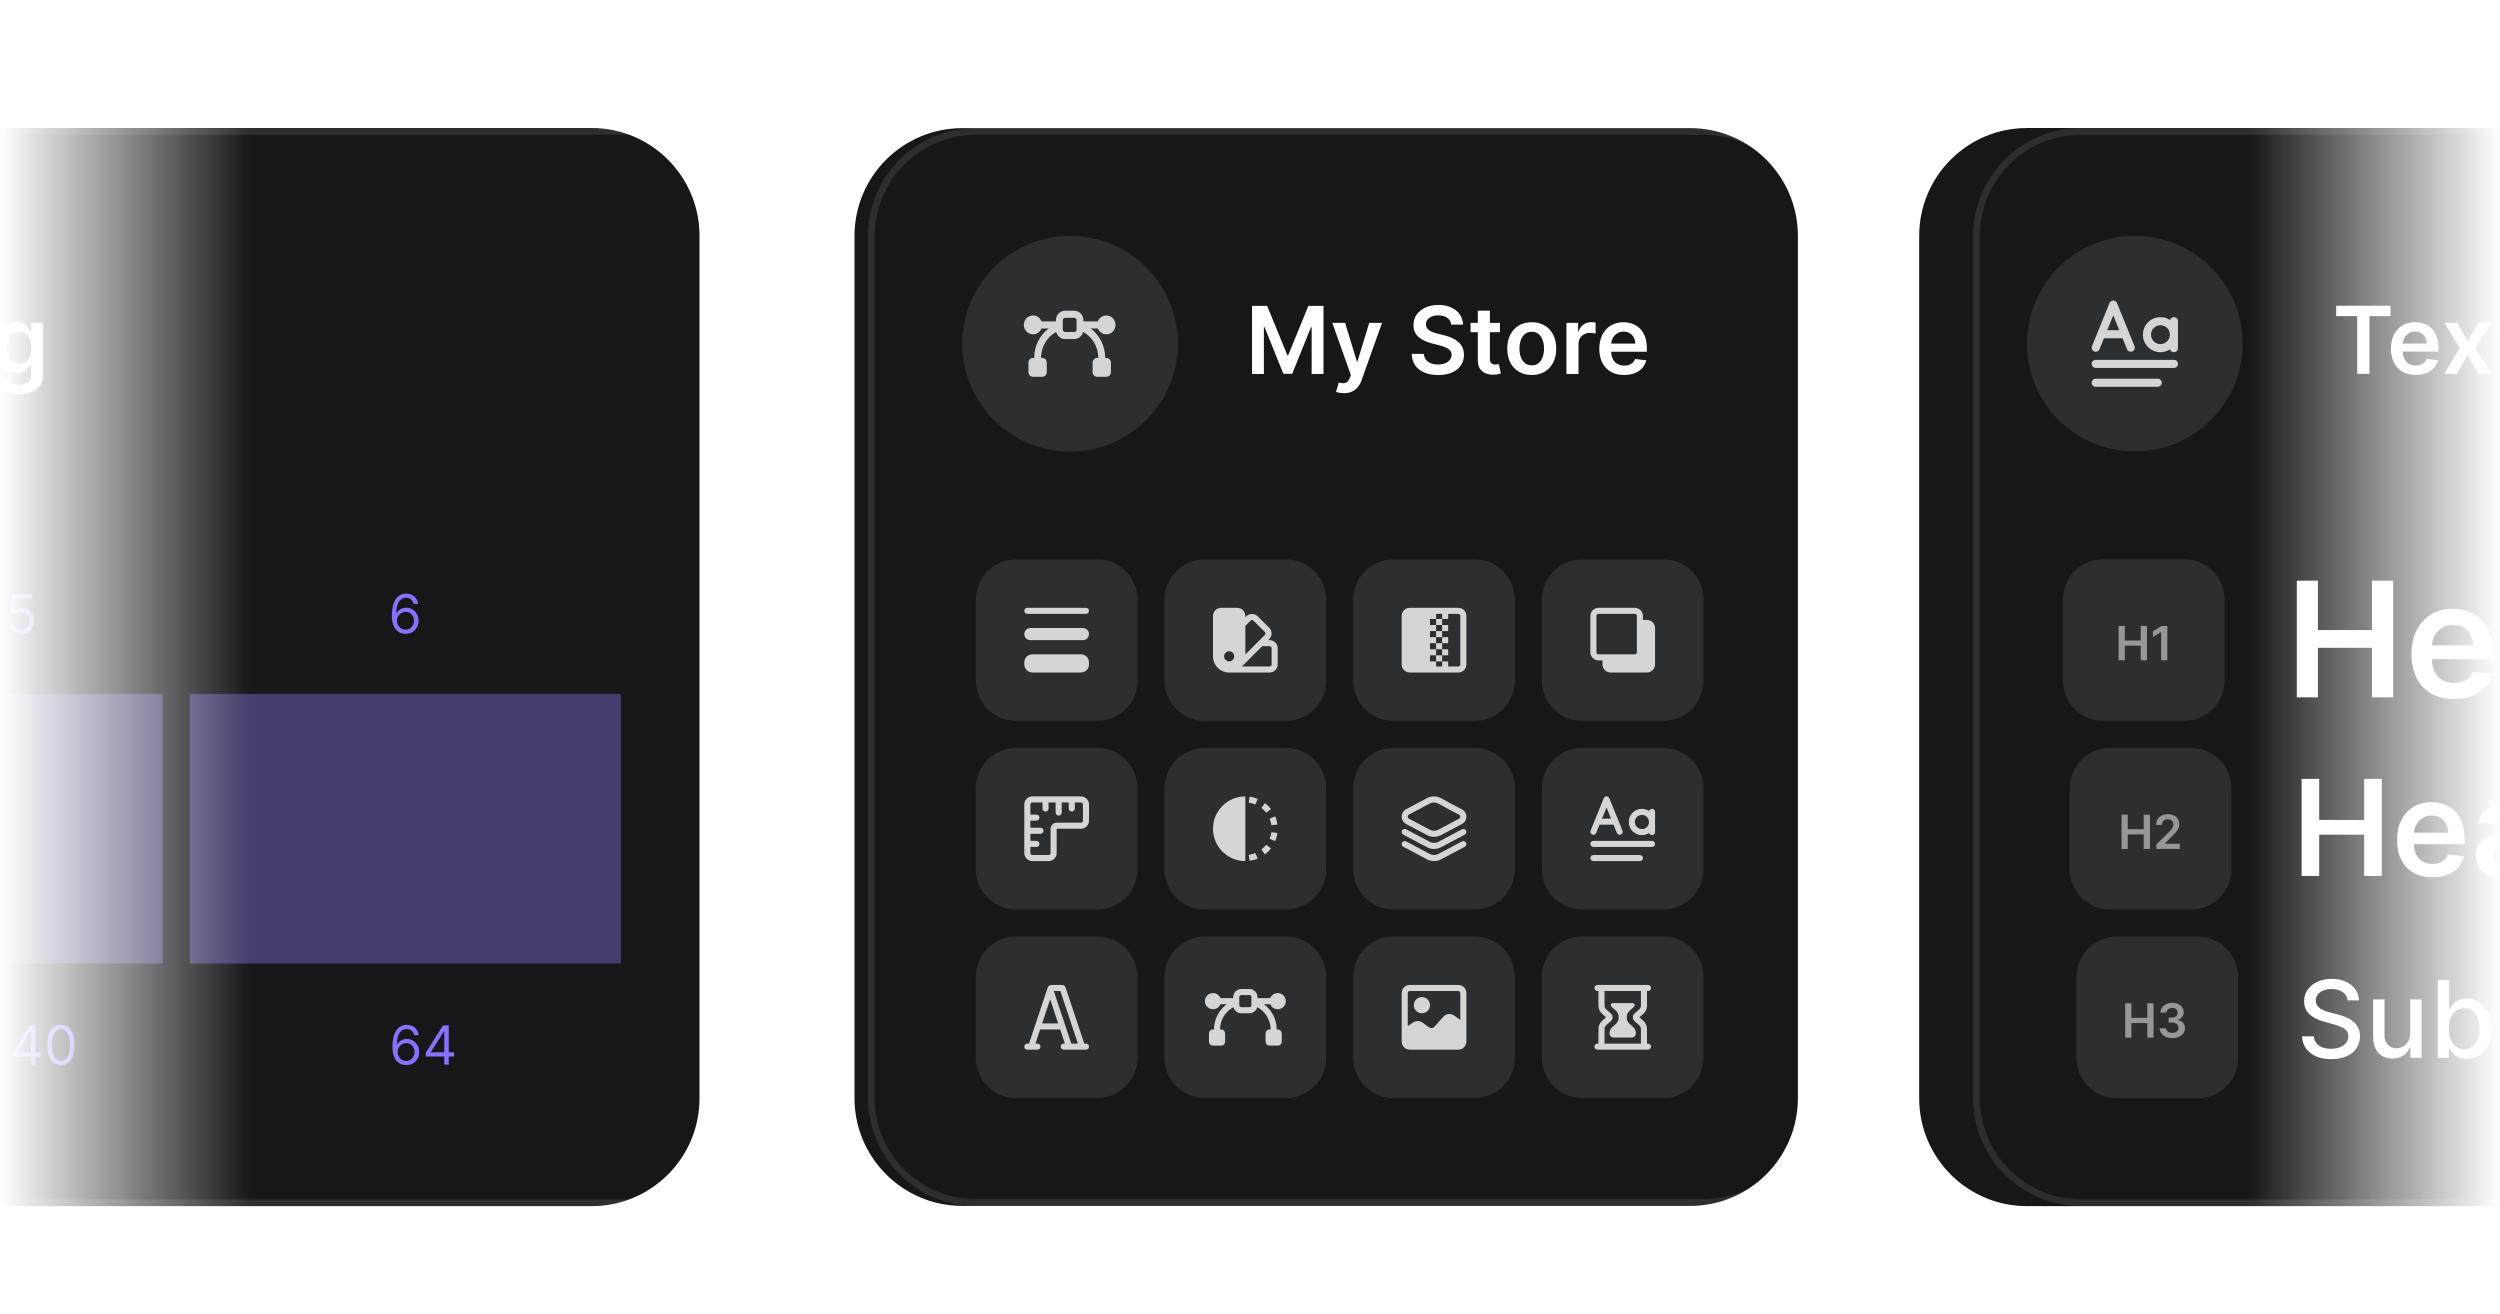 <svg width="371" height="195" viewBox="0 0 371 195" fill="none" xmlns="http://www.w3.org/2000/svg">
<mask id="mask0_4017_1544" style="mask-type:alpha" maskUnits="userSpaceOnUse" x="0" y="0" width="371" height="195">
<rect width="371" height="195" fill="url(#paint0_linear_4017_1544)"/>
</mask>
<g mask="url(#mask0_4017_1544)">
<g filter="url(#filter0_dd_4017_1544)">
<g clip-path="url(#clip0_4017_1544)">
<path d="M284.807 30C284.807 21.163 291.97 14 300.807 14H463.217C472.053 14 479.217 21.163 479.217 30V157.99C479.217 166.827 472.053 173.99 463.217 173.99H300.807C291.97 173.99 284.807 166.827 284.807 157.99V30Z" fill="#151718"/>
<path d="M293.306 30C293.306 21.44 300.246 14.5 308.806 14.5H471.206C479.767 14.5 486.706 21.44 486.706 30V157.97C486.706 166.53 479.767 173.47 471.206 173.47H308.806C300.246 173.47 293.306 166.53 293.306 157.97V30Z" stroke="white" stroke-opacity="0.1"/>
<path d="M346.692 41.91V40.375H354.758V41.91H351.634V50.484H349.817V41.91H346.692ZM358.491 50.633C357.731 50.633 357.074 50.474 356.521 50.159C355.972 49.839 355.549 49.389 355.253 48.806C354.957 48.22 354.809 47.531 354.809 46.738C354.809 45.958 354.957 45.273 355.253 44.684C355.552 44.092 355.97 43.632 356.507 43.302C357.043 42.97 357.673 42.804 358.397 42.804C358.864 42.804 359.305 42.88 359.72 43.031C360.138 43.179 360.507 43.409 360.826 43.722C361.148 44.035 361.402 44.433 361.586 44.916C361.77 45.397 361.862 45.969 361.862 46.634V47.182H355.648V45.978H360.149C360.146 45.636 360.072 45.331 359.927 45.065C359.783 44.795 359.58 44.583 359.32 44.428C359.064 44.273 358.764 44.196 358.422 44.196C358.057 44.196 357.736 44.285 357.459 44.462C357.183 44.637 356.967 44.867 356.813 45.153C356.661 45.436 356.584 45.747 356.581 46.086V47.138C356.581 47.579 356.661 47.957 356.823 48.273C356.984 48.586 357.209 48.826 357.499 48.994C357.788 49.158 358.127 49.24 358.516 49.24C358.776 49.24 359.011 49.204 359.221 49.132C359.432 49.056 359.615 48.946 359.769 48.801C359.924 48.656 360.041 48.477 360.12 48.263L361.788 48.451C361.683 48.892 361.482 49.277 361.186 49.606C360.893 49.931 360.518 50.185 360.061 50.366C359.603 50.544 359.08 50.633 358.491 50.633ZM364.672 42.903L366.202 45.701L367.757 42.903H369.648L367.362 46.694L369.687 50.484H367.807L366.202 47.755L364.613 50.484H362.717L365.028 46.694L362.777 42.903H364.672ZM374.816 42.903V44.285H370.457V42.903H374.816ZM371.533 41.086H373.32V48.204C373.32 48.444 373.356 48.628 373.429 48.757C373.504 48.882 373.603 48.967 373.725 49.013C373.847 49.059 373.982 49.083 374.13 49.083C374.242 49.083 374.344 49.074 374.436 49.058C374.531 49.041 374.604 49.027 374.653 49.013L374.954 50.41C374.859 50.443 374.722 50.479 374.544 50.519C374.37 50.558 374.156 50.581 373.903 50.588C373.455 50.601 373.052 50.534 372.693 50.386C372.335 50.234 372.05 50.001 371.839 49.685C371.632 49.369 371.53 48.974 371.533 48.5V41.086ZM385.331 43.154C385.285 42.723 385.091 42.388 384.748 42.147C384.409 41.907 383.969 41.787 383.426 41.787C383.044 41.787 382.716 41.845 382.443 41.96C382.17 42.075 381.961 42.231 381.816 42.429C381.672 42.626 381.598 42.852 381.594 43.105C381.594 43.316 381.642 43.498 381.737 43.653C381.836 43.807 381.969 43.939 382.137 44.048C382.305 44.153 382.491 44.242 382.695 44.314C382.899 44.387 383.105 44.447 383.312 44.497L384.26 44.734C384.641 44.823 385.008 44.943 385.361 45.094C385.716 45.245 386.033 45.436 386.313 45.667C386.596 45.897 386.82 46.175 386.984 46.501C387.149 46.827 387.231 47.209 387.231 47.646C387.231 48.239 387.08 48.76 386.777 49.211C386.474 49.658 386.037 50.009 385.464 50.262C384.895 50.512 384.205 50.637 383.396 50.637C382.609 50.637 381.927 50.516 381.347 50.272C380.772 50.029 380.321 49.673 379.995 49.206C379.672 48.739 379.498 48.169 379.472 47.498H381.273C381.3 47.85 381.408 48.143 381.599 48.377C381.79 48.61 382.039 48.785 382.345 48.9C382.654 49.015 382.999 49.073 383.381 49.073C383.779 49.073 384.128 49.013 384.428 48.895C384.73 48.773 384.967 48.605 385.138 48.392C385.309 48.174 385.397 47.921 385.4 47.631C385.397 47.368 385.319 47.151 385.168 46.98C385.017 46.805 384.804 46.661 384.531 46.545C384.261 46.427 383.945 46.322 383.584 46.23L382.433 45.933C381.601 45.719 380.943 45.395 380.459 44.961C379.979 44.523 379.738 43.942 379.738 43.218C379.738 42.623 379.9 42.101 380.222 41.654C380.548 41.206 380.99 40.859 381.55 40.612C382.109 40.362 382.743 40.237 383.45 40.237C384.168 40.237 384.796 40.362 385.336 40.612C385.879 40.859 386.305 41.203 386.614 41.644C386.924 42.081 387.083 42.585 387.093 43.154H385.331ZM392.571 42.903V44.285H388.212V42.903H392.571ZM389.288 41.086H391.075V48.204C391.075 48.444 391.111 48.628 391.184 48.757C391.26 48.882 391.358 48.967 391.48 49.013C391.602 49.059 391.737 49.083 391.885 49.083C391.997 49.083 392.099 49.074 392.191 49.058C392.286 49.041 392.359 49.027 392.408 49.013L392.709 50.41C392.614 50.443 392.477 50.479 392.299 50.519C392.125 50.558 391.911 50.581 391.658 50.588C391.21 50.601 390.807 50.534 390.448 50.386C390.09 50.234 389.805 50.001 389.594 49.685C389.387 49.369 389.285 48.974 389.288 48.5V41.086ZM395.176 53.328C394.932 53.328 394.707 53.308 394.5 53.268C394.296 53.232 394.133 53.189 394.011 53.14L394.426 51.748C394.686 51.824 394.918 51.86 395.122 51.857C395.326 51.853 395.505 51.789 395.66 51.664C395.818 51.542 395.951 51.338 396.059 51.052L396.212 50.642L393.463 42.903H395.359L397.106 48.628H397.185L398.937 42.903H400.838L397.802 51.403C397.66 51.804 397.473 52.148 397.239 52.434C397.006 52.724 396.719 52.944 396.38 53.096C396.045 53.25 395.643 53.328 395.176 53.328ZM403.861 40.375V50.484H402.074V40.375H403.861ZM409.055 50.633C408.295 50.633 407.638 50.474 407.085 50.159C406.536 49.839 406.113 49.389 405.817 48.806C405.521 48.22 405.373 47.531 405.373 46.738C405.373 45.958 405.521 45.273 405.817 44.684C406.116 44.092 406.534 43.632 407.071 43.302C407.607 42.97 408.237 42.804 408.961 42.804C409.428 42.804 409.869 42.88 410.284 43.031C410.702 43.179 411.07 43.409 411.39 43.722C411.712 44.035 411.966 44.433 412.15 44.916C412.334 45.397 412.426 45.969 412.426 46.634V47.182H406.212V45.978H410.713C410.71 45.636 410.636 45.331 410.491 45.065C410.347 44.795 410.144 44.583 409.884 44.428C409.628 44.273 409.328 44.196 408.986 44.196C408.621 44.196 408.3 44.285 408.023 44.462C407.747 44.637 407.531 44.867 407.377 45.153C407.225 45.436 407.148 45.747 407.145 46.086V47.138C407.145 47.579 407.225 47.957 407.387 48.273C407.548 48.586 407.773 48.826 408.063 48.994C408.352 49.158 408.691 49.24 409.08 49.24C409.34 49.24 409.575 49.204 409.785 49.132C409.996 49.056 410.179 48.946 410.333 48.801C410.488 48.656 410.605 48.477 410.684 48.263L412.352 48.451C412.247 48.892 412.046 49.277 411.75 49.606C411.457 49.931 411.082 50.185 410.625 50.366C410.167 50.544 409.644 50.633 409.055 50.633ZM419.93 44.907L418.301 45.084C418.255 44.92 418.175 44.765 418.06 44.62C417.948 44.475 417.796 44.359 417.605 44.27C417.415 44.181 417.181 44.137 416.905 44.137C416.533 44.137 416.22 44.217 415.967 44.378C415.717 44.54 415.593 44.749 415.596 45.005C415.593 45.226 415.674 45.405 415.838 45.543C416.006 45.682 416.283 45.795 416.668 45.884L417.961 46.16C418.678 46.315 419.211 46.56 419.56 46.896C419.912 47.231 420.09 47.671 420.093 48.214C420.09 48.691 419.95 49.112 419.674 49.477C419.401 49.839 419.02 50.122 418.533 50.326C418.046 50.53 417.487 50.633 416.855 50.633C415.927 50.633 415.18 50.438 414.614 50.05C414.048 49.658 413.711 49.114 413.602 48.416L415.345 48.248C415.424 48.591 415.592 48.849 415.848 49.023C416.105 49.198 416.439 49.285 416.85 49.285C417.275 49.285 417.615 49.198 417.872 49.023C418.132 48.849 418.262 48.633 418.262 48.377C418.262 48.16 418.178 47.98 418.01 47.839C417.846 47.697 417.589 47.589 417.24 47.513L415.947 47.241C415.22 47.09 414.682 46.835 414.333 46.476C413.984 46.114 413.811 45.657 413.815 45.104C413.811 44.637 413.938 44.232 414.195 43.89C414.455 43.544 414.815 43.278 415.276 43.09C415.74 42.899 416.274 42.804 416.88 42.804C417.768 42.804 418.468 42.993 418.978 43.371C419.491 43.75 419.809 44.262 419.93 44.907Z" fill="white"/>
<path d="M300.807 45.995C300.807 37.161 307.973 30 316.807 30C325.64 30 332.807 37.161 332.807 45.995C332.807 54.829 325.64 61.99 316.807 61.99C307.973 61.99 300.807 54.829 300.807 45.995Z" fill="#2B2F31"/>
<g clip-path="url(#clip1_4017_1544)">
<path d="M313.607 39.599C313.851 39.599 314.071 39.747 314.162 39.973L316.763 46.374C316.888 46.681 316.74 47.031 316.433 47.156C316.126 47.281 315.776 47.133 315.651 46.826L314.99 45.2H312.223L311.562 46.826C311.437 47.133 311.087 47.281 310.78 47.156C310.473 47.031 310.326 46.681 310.45 46.374L313.051 39.973C313.142 39.747 313.362 39.599 313.607 39.599ZM312.71 44H314.503L313.607 41.793L312.71 44Z" fill="white" fill-opacity="0.8"/>
<path d="M320.607 42.066C321.134 42.066 321.624 42.222 322.033 42.491C322.108 42.245 322.337 42.066 322.608 42.066C322.939 42.066 323.208 42.335 323.208 42.666V46.667C323.208 46.998 322.939 47.267 322.608 47.267C322.337 47.267 322.108 47.087 322.033 46.841C321.624 47.11 321.134 47.267 320.607 47.267C319.171 47.267 318.007 46.102 318.007 44.666C318.007 43.23 319.171 42.066 320.607 42.066ZM320.607 43.266C319.834 43.266 319.207 43.893 319.207 44.666C319.207 45.44 319.834 46.066 320.607 46.066C321.381 46.066 322.008 45.44 322.008 44.666C322.008 43.893 321.381 43.266 320.607 43.266Z" fill="white" fill-opacity="0.8"/>
<path d="M311.006 48.4C310.675 48.4 310.406 48.669 310.406 49C310.406 49.332 310.675 49.6 311.006 49.6H322.608C322.939 49.6 323.208 49.332 323.208 49C323.208 48.669 322.939 48.4 322.608 48.4H311.006Z" fill="white" fill-opacity="0.8"/>
<path d="M311.006 51.2C310.675 51.2 310.406 51.469 310.406 51.801C310.406 52.132 310.675 52.401 311.006 52.401H320.207C320.539 52.401 320.807 52.132 320.807 51.801C320.807 51.469 320.539 51.2 320.207 51.2H311.006Z" fill="white" fill-opacity="0.8"/>
</g>
<path d="M308.14 139.984C308.14 136.671 310.826 133.984 314.14 133.984H326.14C329.453 133.984 332.14 136.671 332.14 139.984V151.984C332.14 155.298 329.453 157.984 326.14 157.984H314.14C310.826 157.984 308.14 155.298 308.14 151.984V139.984Z" fill="#2B2F31"/>
<path d="M315.382 148.984V143.893H316.304V146.049H318.663V143.893H319.587V148.984H318.663V146.822H316.304V148.984H315.382ZM322.368 149.054C322.01 149.054 321.692 148.993 321.413 148.87C321.137 148.747 320.918 148.577 320.757 148.358C320.596 148.139 320.511 147.886 320.501 147.6H321.436C321.444 147.737 321.49 147.857 321.572 147.96C321.655 148.061 321.765 148.14 321.903 148.196C322.041 148.253 322.195 148.281 322.365 148.281C322.548 148.281 322.709 148.249 322.85 148.186C322.991 148.122 323.101 148.032 323.181 147.918C323.26 147.804 323.299 147.672 323.298 147.523C323.299 147.369 323.259 147.233 323.178 147.115C323.097 146.997 322.979 146.905 322.825 146.839C322.673 146.773 322.489 146.74 322.273 146.74H321.823V146.029H322.273C322.451 146.029 322.606 145.998 322.738 145.937C322.872 145.875 322.978 145.789 323.054 145.678C323.13 145.566 323.167 145.435 323.166 145.288C323.167 145.144 323.135 145.019 323.069 144.913C323.004 144.805 322.912 144.721 322.793 144.662C322.675 144.602 322.537 144.572 322.378 144.572C322.222 144.572 322.078 144.6 321.945 144.657C321.813 144.713 321.706 144.793 321.625 144.898C321.543 145 321.5 145.123 321.495 145.266H320.608C320.615 144.981 320.697 144.73 320.854 144.515C321.013 144.298 321.225 144.129 321.49 144.008C321.756 143.885 322.053 143.824 322.383 143.824C322.722 143.824 323.017 143.888 323.268 144.015C323.52 144.141 323.714 144.311 323.852 144.525C323.989 144.739 324.058 144.975 324.058 145.233C324.06 145.52 323.975 145.76 323.805 145.954C323.636 146.148 323.414 146.275 323.138 146.335V146.374C323.496 146.424 323.771 146.557 323.961 146.772C324.153 146.986 324.249 147.252 324.247 147.57C324.247 147.855 324.166 148.11 324.004 148.336C323.843 148.559 323.621 148.735 323.337 148.863C323.056 148.99 322.732 149.054 322.368 149.054Z" fill="white" fill-opacity="0.5"/>
<path d="M348.384 143.458C348.324 142.924 348.075 142.51 347.639 142.216C347.202 141.919 346.652 141.77 345.99 141.77C345.516 141.77 345.105 141.845 344.759 141.996C344.413 142.143 344.144 142.346 343.952 142.606C343.763 142.862 343.669 143.154 343.669 143.481C343.669 143.756 343.733 143.993 343.861 144.192C343.993 144.392 344.164 144.559 344.375 144.695C344.59 144.827 344.819 144.938 345.064 145.028C345.309 145.115 345.544 145.186 345.77 145.243L346.899 145.536C347.268 145.627 347.646 145.749 348.034 145.903C348.422 146.058 348.781 146.261 349.112 146.513C349.444 146.765 349.711 147.078 349.914 147.45C350.121 147.823 350.225 148.269 350.225 148.789C350.225 149.444 350.055 150.025 349.717 150.533C349.381 151.041 348.894 151.442 348.254 151.736C347.618 152.03 346.848 152.176 345.945 152.176C345.079 152.176 344.33 152.039 343.698 151.764C343.065 151.489 342.57 151.1 342.213 150.595C341.855 150.087 341.657 149.485 341.62 148.789H343.37C343.404 149.206 343.539 149.555 343.777 149.833C344.018 150.108 344.324 150.313 344.697 150.449C345.073 150.58 345.486 150.646 345.933 150.646C346.427 150.646 346.865 150.569 347.249 150.415C347.637 150.257 347.942 150.038 348.164 149.76C348.386 149.477 348.497 149.148 348.497 148.772C348.497 148.429 348.399 148.149 348.203 147.93C348.011 147.712 347.75 147.531 347.418 147.388C347.091 147.245 346.72 147.119 346.306 147.01L344.94 146.637C344.014 146.385 343.28 146.014 342.738 145.525C342.199 145.036 341.93 144.388 341.93 143.583C341.93 142.916 342.111 142.335 342.472 141.838C342.834 141.341 343.323 140.955 343.94 140.68C344.558 140.402 345.254 140.263 346.029 140.263C346.812 140.263 347.503 140.4 348.102 140.675C348.704 140.95 349.178 141.328 349.525 141.81C349.871 142.288 350.052 142.837 350.067 143.458H348.384ZM357.668 148.388V143.312H359.362V151.984H357.702V150.482H357.611C357.412 150.945 357.092 151.331 356.652 151.64C356.215 151.945 355.671 152.097 355.02 152.097C354.463 152.097 353.97 151.975 353.54 151.73C353.115 151.482 352.78 151.115 352.535 150.629C352.295 150.144 352.174 149.543 352.174 148.828V143.312H353.862V148.625C353.862 149.216 354.026 149.686 354.354 150.036C354.681 150.386 355.106 150.562 355.63 150.562C355.946 150.562 356.26 150.482 356.573 150.324C356.889 150.166 357.15 149.927 357.357 149.607C357.568 149.287 357.672 148.881 357.668 148.388ZM361.766 151.984V140.421H363.454V144.718H363.556C363.653 144.537 363.795 144.328 363.979 144.091C364.164 143.854 364.419 143.647 364.747 143.47C365.074 143.289 365.507 143.199 366.046 143.199C366.746 143.199 367.371 143.376 367.92 143.729C368.47 144.083 368.901 144.593 369.213 145.26C369.529 145.926 369.687 146.728 369.687 147.665C369.687 148.602 369.531 149.406 369.219 150.076C368.906 150.742 368.477 151.256 367.931 151.617C367.386 151.975 366.763 152.154 366.063 152.154C365.536 152.154 365.105 152.065 364.77 151.888C364.438 151.711 364.179 151.504 363.99 151.267C363.802 151.03 363.657 150.819 363.556 150.635H363.414V151.984H361.766ZM363.42 147.648C363.42 148.258 363.509 148.792 363.685 149.252C363.862 149.711 364.118 150.07 364.453 150.33C364.788 150.586 365.199 150.714 365.684 150.714C366.189 150.714 366.61 150.58 366.949 150.313C367.288 150.042 367.544 149.675 367.717 149.212C367.894 148.749 367.982 148.228 367.982 147.648C367.982 147.076 367.896 146.562 367.723 146.107C367.553 145.651 367.297 145.292 366.955 145.028C366.616 144.765 366.192 144.633 365.684 144.633C365.195 144.633 364.781 144.759 364.442 145.011C364.107 145.263 363.853 145.615 363.68 146.067C363.507 146.519 363.42 147.046 363.42 147.648ZM375.632 143.312V144.667H370.894V143.312H375.632ZM372.165 141.234H373.853V149.438C373.853 149.765 373.902 150.012 374 150.178C374.098 150.339 374.224 150.45 374.378 150.511C374.536 150.567 374.708 150.595 374.892 150.595C375.027 150.595 375.146 150.586 375.248 150.567C375.349 150.548 375.428 150.533 375.485 150.522L375.79 151.917C375.692 151.954 375.553 151.992 375.372 152.03C375.191 152.071 374.965 152.094 374.694 152.097C374.25 152.105 373.836 152.026 373.452 151.86C373.068 151.695 372.758 151.439 372.521 151.092C372.283 150.746 372.165 150.311 372.165 149.788V141.234ZM377.499 151.984V143.312H379.187V151.984H377.499ZM378.352 141.973C378.058 141.973 377.806 141.876 377.595 141.68C377.388 141.48 377.285 141.243 377.285 140.968C377.285 140.69 377.388 140.453 377.595 140.257C377.806 140.057 378.058 139.958 378.352 139.958C378.645 139.958 378.896 140.057 379.103 140.257C379.314 140.453 379.419 140.69 379.419 140.968C379.419 141.243 379.314 141.48 379.103 141.68C378.896 141.876 378.645 141.973 378.352 141.973ZM385.507 143.312V144.667H380.77V143.312H385.507ZM382.04 141.234H383.728V149.438C383.728 149.765 383.777 150.012 383.875 150.178C383.973 150.339 384.099 150.45 384.254 150.511C384.412 150.567 384.583 150.595 384.767 150.595C384.903 150.595 385.021 150.586 385.123 150.567C385.225 150.548 385.304 150.533 385.36 150.522L385.665 151.917C385.567 151.954 385.428 151.992 385.247 152.03C385.067 152.071 384.841 152.094 384.57 152.097C384.126 152.105 383.712 152.026 383.328 151.86C382.944 151.695 382.633 151.439 382.396 151.092C382.159 150.746 382.04 150.311 382.04 149.788V141.234ZM389.249 140.421V151.984H387.561V140.421H389.249ZM395.258 152.159C394.404 152.159 393.668 151.977 393.051 151.612C392.437 151.243 391.963 150.725 391.628 150.059C391.296 149.389 391.131 148.604 391.131 147.704C391.131 146.816 391.296 146.033 391.628 145.356C391.963 144.678 392.429 144.149 393.028 143.769C393.63 143.389 394.334 143.199 395.14 143.199C395.629 143.199 396.103 143.28 396.563 143.442C397.022 143.603 397.434 143.857 397.799 144.204C398.164 144.55 398.452 145 398.663 145.553C398.874 146.103 398.979 146.771 398.979 147.558V148.156H392.085V146.891H397.325C397.325 146.447 397.234 146.054 397.054 145.711C396.873 145.365 396.619 145.092 396.291 144.893C395.968 144.693 395.588 144.593 395.151 144.593C394.677 144.593 394.263 144.71 393.909 144.943C393.559 145.173 393.288 145.474 393.096 145.847C392.907 146.216 392.813 146.617 392.813 147.05V148.038C392.813 148.617 392.915 149.11 393.118 149.517C393.325 149.923 393.613 150.234 393.982 150.449C394.351 150.659 394.782 150.765 395.275 150.765C395.595 150.765 395.887 150.72 396.15 150.629C396.414 150.535 396.642 150.396 396.834 150.211C397.026 150.027 397.172 149.799 397.274 149.528L398.872 149.816C398.744 150.287 398.514 150.699 398.183 151.053C397.856 151.403 397.443 151.676 396.946 151.871C396.453 152.063 395.891 152.159 395.258 152.159Z" fill="white"/>
<path d="M307.14 111.984C307.14 108.671 309.826 105.984 313.14 105.984H325.14C328.453 105.984 331.14 108.671 331.14 111.984V123.984C331.14 127.298 328.453 129.984 325.14 129.984H313.14C309.826 129.984 307.14 127.298 307.14 123.984V111.984Z" fill="#2B2F31"/>
<path d="M314.84 120.984V115.893H315.762V118.049H318.121V115.893H319.046V120.984H318.121V118.822H315.762V120.984H314.84ZM319.999 120.984V120.318L321.767 118.586C321.936 118.415 322.077 118.263 322.189 118.131C322.302 117.998 322.386 117.87 322.443 117.745C322.499 117.621 322.527 117.489 322.527 117.348C322.527 117.187 322.491 117.049 322.418 116.935C322.345 116.819 322.245 116.73 322.117 116.667C321.99 116.604 321.845 116.572 321.682 116.572C321.515 116.572 321.368 116.607 321.242 116.676C321.116 116.744 321.018 116.841 320.949 116.967C320.881 117.093 320.847 117.243 320.847 117.417H319.969C319.969 117.094 320.043 116.813 320.191 116.575C320.338 116.336 320.541 116.151 320.8 116.02C321.06 115.889 321.358 115.824 321.695 115.824C322.036 115.824 322.336 115.888 322.594 116.015C322.853 116.143 323.054 116.318 323.196 116.54C323.34 116.762 323.412 117.015 323.412 117.3C323.412 117.491 323.376 117.678 323.303 117.862C323.23 118.046 323.102 118.25 322.918 118.474C322.735 118.697 322.479 118.968 322.15 119.287L321.272 120.179V120.214H323.489V120.984H319.999Z" fill="white" fill-opacity="0.5"/>
<path d="M341.56 124.984V110.584H344.169V116.68H350.841V110.584H353.457V124.984H350.841V118.867H344.169V124.984H341.56ZM360.963 125.195C359.88 125.195 358.945 124.97 358.157 124.52C357.374 124.066 356.772 123.423 356.35 122.594C355.928 121.759 355.717 120.777 355.717 119.648C355.717 118.537 355.928 117.562 356.35 116.723C356.777 115.879 357.372 115.223 358.136 114.754C358.9 114.28 359.798 114.044 360.829 114.044C361.495 114.044 362.123 114.152 362.713 114.367C363.309 114.578 363.834 114.906 364.288 115.352C364.748 115.797 365.109 116.364 365.371 117.053C365.634 117.738 365.765 118.553 365.765 119.5V120.28H356.913V118.565H363.325C363.321 118.077 363.215 117.644 363.009 117.264C362.803 116.88 362.514 116.577 362.144 116.357C361.778 116.137 361.352 116.027 360.864 116.027C360.344 116.027 359.887 116.153 359.493 116.406C359.099 116.655 358.792 116.983 358.572 117.391C358.356 117.794 358.246 118.237 358.242 118.72V120.217C358.242 120.845 358.356 121.384 358.586 121.834C358.816 122.28 359.137 122.622 359.549 122.861C359.962 123.095 360.445 123.212 360.998 123.212C361.368 123.212 361.703 123.161 362.003 123.058C362.303 122.95 362.563 122.793 362.784 122.587C363.004 122.38 363.171 122.125 363.283 121.82L365.66 122.087C365.51 122.716 365.224 123.264 364.802 123.733C364.385 124.197 363.85 124.558 363.199 124.816C362.547 125.069 361.802 125.195 360.963 125.195ZM371.026 125.202C370.342 125.202 369.725 125.08 369.177 124.837C368.633 124.588 368.202 124.223 367.883 123.74C367.569 123.257 367.412 122.662 367.412 121.954C367.412 121.345 367.525 120.841 367.75 120.442C367.975 120.044 368.282 119.725 368.671 119.486C369.06 119.247 369.498 119.066 369.986 118.945C370.478 118.818 370.986 118.727 371.511 118.67C372.144 118.605 372.657 118.546 373.051 118.495C373.445 118.438 373.731 118.354 373.909 118.241C374.092 118.124 374.183 117.944 374.183 117.7V117.658C374.183 117.128 374.026 116.718 373.712 116.427C373.398 116.137 372.946 115.991 372.355 115.991C371.732 115.991 371.237 116.127 370.871 116.399C370.511 116.671 370.267 116.992 370.14 117.363L367.764 117.025C367.951 116.369 368.261 115.82 368.692 115.38C369.123 114.934 369.65 114.602 370.274 114.381C370.897 114.156 371.586 114.044 372.341 114.044C372.861 114.044 373.379 114.105 373.895 114.227C374.411 114.348 374.882 114.55 375.308 114.831C375.735 115.108 376.077 115.485 376.335 115.963C376.597 116.441 376.729 117.039 376.729 117.756V124.984H374.282V123.501H374.197C374.043 123.801 373.825 124.082 373.543 124.345C373.267 124.602 372.918 124.811 372.496 124.97C372.079 125.125 371.589 125.202 371.026 125.202ZM371.687 123.332C372.198 123.332 372.641 123.231 373.016 123.03C373.391 122.823 373.679 122.552 373.881 122.214C374.087 121.877 374.19 121.509 374.19 121.11V119.838C374.111 119.903 373.975 119.964 373.782 120.02C373.595 120.077 373.384 120.126 373.15 120.168C372.915 120.21 372.683 120.248 372.454 120.28C372.224 120.313 372.025 120.341 371.856 120.365C371.476 120.416 371.136 120.501 370.836 120.618C370.536 120.735 370.3 120.899 370.126 121.11C369.953 121.316 369.866 121.584 369.866 121.912C369.866 122.38 370.037 122.734 370.379 122.973C370.721 123.212 371.157 123.332 371.687 123.332ZM383.296 125.174C382.447 125.174 381.688 124.956 381.018 124.52C380.347 124.084 379.818 123.452 379.429 122.622C379.039 121.792 378.845 120.784 378.845 119.598C378.845 118.398 379.042 117.386 379.436 116.561C379.834 115.731 380.371 115.105 381.046 114.684C381.721 114.257 382.473 114.044 383.303 114.044C383.936 114.044 384.456 114.152 384.864 114.367C385.271 114.578 385.595 114.834 385.834 115.134C386.073 115.429 386.258 115.708 386.389 115.97H386.495V110.584H389.047V124.984H386.544V123.283H386.389C386.258 123.545 386.068 123.824 385.82 124.12C385.571 124.41 385.243 124.659 384.836 124.865C384.428 125.071 383.914 125.174 383.296 125.174ZM384.006 123.086C384.545 123.086 385.004 122.941 385.384 122.65C385.764 122.355 386.052 121.945 386.249 121.42C386.446 120.895 386.544 120.283 386.544 119.584C386.544 118.886 386.446 118.279 386.249 117.763C386.057 117.248 385.771 116.847 385.391 116.561C385.016 116.275 384.554 116.132 384.006 116.132C383.439 116.132 382.965 116.28 382.586 116.575C382.206 116.87 381.92 117.278 381.728 117.798C381.536 118.319 381.439 118.914 381.439 119.584C381.439 120.259 381.536 120.862 381.728 121.391C381.925 121.916 382.213 122.331 382.593 122.636C382.977 122.936 383.448 123.086 384.006 123.086ZM391.76 124.984V114.184H394.305V124.984H391.76ZM393.039 112.652C392.636 112.652 392.289 112.518 391.999 112.251C391.708 111.979 391.563 111.653 391.563 111.273C391.563 110.889 391.708 110.563 391.999 110.296C392.289 110.024 392.636 109.888 393.039 109.888C393.447 109.888 393.794 110.024 394.08 110.296C394.371 110.563 394.516 110.889 394.516 111.273C394.516 111.653 394.371 111.979 394.08 112.251C393.794 112.518 393.447 112.652 393.039 112.652ZM399.468 118.656V124.984H396.922V114.184H399.355V116.02H399.482C399.73 115.415 400.126 114.934 400.67 114.578C401.218 114.222 401.896 114.044 402.702 114.044C403.447 114.044 404.096 114.203 404.65 114.522C405.207 114.841 405.639 115.302 405.943 115.907C406.253 116.512 406.405 117.245 406.4 118.108V124.984H403.855V118.502C403.855 117.78 403.668 117.215 403.293 116.807C402.922 116.399 402.409 116.195 401.753 116.195C401.307 116.195 400.911 116.294 400.564 116.491C400.222 116.683 399.953 116.962 399.756 117.327C399.564 117.693 399.468 118.136 399.468 118.656ZM413.685 129.259C412.771 129.259 411.986 129.135 411.329 128.887C410.673 128.643 410.146 128.315 409.747 127.902C409.349 127.49 409.072 127.033 408.918 126.531L411.21 125.976C411.313 126.187 411.463 126.395 411.66 126.602C411.857 126.812 412.121 126.986 412.454 127.122C412.792 127.263 413.216 127.333 413.727 127.333C414.449 127.333 415.046 127.157 415.52 126.805C415.993 126.459 416.23 125.887 416.23 125.09V123.044H416.104C415.972 123.306 415.78 123.576 415.527 123.852C415.279 124.129 414.948 124.361 414.536 124.548C414.128 124.736 413.614 124.83 412.996 124.83C412.166 124.83 411.414 124.635 410.739 124.246C410.068 123.852 409.534 123.266 409.136 122.488C408.742 121.705 408.545 120.726 408.545 119.549C408.545 118.363 408.742 117.363 409.136 116.547C409.534 115.727 410.071 115.105 410.746 114.684C411.421 114.257 412.173 114.044 413.003 114.044C413.636 114.044 414.156 114.152 414.564 114.367C414.976 114.578 415.304 114.834 415.548 115.134C415.792 115.429 415.977 115.708 416.104 115.97H416.244V114.184H418.754V125.16C418.754 126.084 418.534 126.848 418.093 127.452C417.653 128.057 417.05 128.509 416.286 128.809C415.522 129.109 414.655 129.259 413.685 129.259ZM413.706 122.833C414.245 122.833 414.704 122.702 415.084 122.439C415.464 122.177 415.752 121.799 415.949 121.307C416.146 120.815 416.244 120.224 416.244 119.535C416.244 118.855 416.146 118.26 415.949 117.749C415.757 117.238 415.471 116.842 415.091 116.561C414.716 116.275 414.254 116.132 413.706 116.132C413.139 116.132 412.665 116.28 412.286 116.575C411.906 116.87 411.62 117.276 411.428 117.791C411.236 118.302 411.139 118.884 411.139 119.535C411.139 120.196 411.236 120.775 411.428 121.272C411.625 121.764 411.913 122.148 412.293 122.425C412.677 122.697 413.148 122.833 413.706 122.833ZM426.246 124.984V123.1L431.245 118.199C431.723 117.716 432.122 117.288 432.441 116.913C432.759 116.538 432.998 116.174 433.158 115.823C433.317 115.471 433.397 115.096 433.397 114.698C433.397 114.243 433.294 113.854 433.087 113.53C432.881 113.202 432.598 112.949 432.237 112.771C431.876 112.593 431.466 112.504 431.006 112.504C430.533 112.504 430.118 112.602 429.762 112.799C429.405 112.991 429.129 113.266 428.932 113.622C428.74 113.978 428.644 114.402 428.644 114.895H426.162C426.162 113.98 426.37 113.186 426.787 112.511C427.205 111.836 427.779 111.313 428.51 110.943C429.246 110.573 430.09 110.388 431.041 110.388C432.007 110.388 432.855 110.568 433.587 110.929C434.318 111.29 434.885 111.784 435.288 112.413C435.696 113.041 435.9 113.758 435.9 114.564C435.9 115.103 435.797 115.633 435.591 116.153C435.384 116.673 435.021 117.25 434.501 117.883C433.985 118.516 433.261 119.282 432.328 120.182L429.846 122.706V122.805H436.118V124.984H426.246Z" fill="white"/>
<path d="M306.14 83.984C306.14 80.671 308.826 77.984 312.14 77.984H324.14C327.453 77.984 330.14 80.671 330.14 83.984V95.984C330.14 99.298 327.453 101.984 324.14 101.984H312.14C308.826 101.984 306.14 99.298 306.14 95.984V83.984Z" fill="#2B2F31"/>
<path d="M314.402 92.984V87.894H315.324V90.049H317.683V87.894H318.608V92.984H317.683V90.822H315.324V92.984H314.402ZM321.632 87.894V92.984H320.71V88.791H320.68L319.489 89.552V88.706L320.754 87.894H321.632Z" fill="white" fill-opacity="0.5"/>
<path d="M340.847 98.484V81.175H343.982V88.503H352.003V81.175H355.147V98.484H352.003V91.131H343.982V98.484H340.847ZM364.169 98.738C362.868 98.738 361.744 98.468 360.797 97.927C359.856 97.38 359.132 96.608 358.625 95.611C358.118 94.608 357.864 93.427 357.864 92.07C357.864 90.734 358.118 89.562 358.625 88.554C359.138 87.539 359.853 86.751 360.772 86.187C361.69 85.618 362.769 85.334 364.009 85.334C364.809 85.334 365.564 85.463 366.274 85.722C366.989 85.976 367.62 86.37 368.167 86.906C368.719 87.441 369.153 88.123 369.469 88.951C369.784 89.773 369.942 90.754 369.942 91.892V92.83H359.301V90.768H367.009C367.004 90.182 366.877 89.661 366.629 89.204C366.381 88.742 366.034 88.379 365.589 88.114C365.15 87.849 364.637 87.717 364.051 87.717C363.426 87.717 362.876 87.869 362.403 88.173C361.93 88.472 361.561 88.866 361.296 89.356C361.037 89.841 360.904 90.374 360.899 90.954V92.754C360.899 93.509 361.037 94.157 361.313 94.698C361.589 95.233 361.975 95.645 362.471 95.932C362.966 96.214 363.547 96.355 364.212 96.355C364.657 96.355 365.06 96.293 365.42 96.169C365.781 96.039 366.094 95.85 366.358 95.602C366.623 95.354 366.823 95.047 366.958 94.681L369.815 95.002C369.635 95.757 369.291 96.416 368.784 96.98C368.283 97.538 367.64 97.972 366.857 98.281C366.074 98.586 365.178 98.738 364.169 98.738ZM376.266 98.746C375.443 98.746 374.702 98.6 374.043 98.307C373.389 98.008 372.871 97.569 372.488 96.988C372.11 96.408 371.922 95.692 371.922 94.842C371.922 94.109 372.057 93.504 372.327 93.025C372.598 92.546 372.967 92.162 373.435 91.875C373.902 91.588 374.429 91.371 375.015 91.224C375.607 91.072 376.218 90.962 376.849 90.895C377.61 90.816 378.227 90.745 378.7 90.683C379.173 90.616 379.517 90.514 379.731 90.379C379.951 90.238 380.061 90.021 380.061 89.728V89.678C380.061 89.041 379.872 88.548 379.494 88.199C379.117 87.849 378.573 87.675 377.863 87.675C377.114 87.675 376.519 87.838 376.08 88.165C375.646 88.492 375.353 88.878 375.201 89.323L372.344 88.917C372.57 88.128 372.942 87.469 373.46 86.939C373.978 86.404 374.612 86.004 375.362 85.739C376.111 85.469 376.939 85.334 377.846 85.334C378.472 85.334 379.094 85.407 379.714 85.553C380.334 85.7 380.9 85.942 381.413 86.28C381.926 86.612 382.337 87.066 382.647 87.641C382.962 88.216 383.12 88.934 383.12 89.796V98.484H380.179V96.701H380.078C379.892 97.062 379.63 97.4 379.292 97.715C378.959 98.025 378.539 98.276 378.032 98.468C377.531 98.653 376.942 98.746 376.266 98.746ZM377.06 96.498C377.674 96.498 378.207 96.377 378.658 96.135C379.108 95.887 379.455 95.56 379.697 95.154C379.945 94.749 380.069 94.306 380.069 93.828V92.298C379.973 92.377 379.81 92.45 379.579 92.517C379.354 92.585 379.1 92.644 378.818 92.695C378.537 92.746 378.258 92.791 377.982 92.83C377.705 92.87 377.466 92.903 377.263 92.932C376.807 92.994 376.398 93.095 376.038 93.236C375.677 93.377 375.393 93.574 375.184 93.828C374.976 94.075 374.871 94.397 374.871 94.791C374.871 95.354 375.077 95.78 375.488 96.067C375.9 96.355 376.424 96.498 377.06 96.498ZM391.014 98.713C389.994 98.713 389.081 98.451 388.276 97.927C387.47 97.403 386.833 96.642 386.366 95.645C385.898 94.647 385.664 93.436 385.664 92.01C385.664 90.568 385.901 89.351 386.374 88.359C386.853 87.362 387.498 86.61 388.31 86.103C389.121 85.59 390.025 85.334 391.023 85.334C391.783 85.334 392.409 85.463 392.899 85.722C393.389 85.976 393.778 86.283 394.065 86.644C394.353 86.999 394.575 87.334 394.733 87.649H394.86V81.175H397.928V98.484H394.919V96.439H394.733C394.575 96.755 394.347 97.09 394.048 97.445C393.75 97.794 393.355 98.093 392.865 98.341C392.375 98.589 391.758 98.713 391.014 98.713ZM391.868 96.202C392.516 96.202 393.068 96.028 393.524 95.678C393.981 95.323 394.327 94.83 394.564 94.199C394.8 93.568 394.919 92.833 394.919 91.993C394.919 91.154 394.8 90.424 394.564 89.805C394.333 89.185 393.989 88.703 393.533 88.359C393.082 88.016 392.527 87.844 391.868 87.844C391.186 87.844 390.617 88.021 390.16 88.376C389.704 88.731 389.36 89.221 389.129 89.847C388.898 90.472 388.783 91.188 388.783 91.993C388.783 92.805 388.898 93.529 389.129 94.166C389.366 94.797 389.713 95.295 390.169 95.662C390.631 96.022 391.197 96.202 391.868 96.202ZM401.188 98.484V85.503H404.247V98.484H401.188ZM402.726 83.66C402.241 83.66 401.825 83.499 401.475 83.178C401.126 82.852 400.951 82.46 400.951 82.004C400.951 81.541 401.126 81.15 401.475 80.829C401.825 80.502 402.241 80.339 402.726 80.339C403.216 80.339 403.633 80.502 403.977 80.829C404.326 81.15 404.501 81.541 404.501 82.004C404.501 82.46 404.326 82.852 403.977 83.178C403.633 83.499 403.216 83.66 402.726 83.66ZM410.453 90.878V98.484H407.393V85.503H410.318V87.709H410.47C410.769 86.982 411.245 86.404 411.898 85.976C412.557 85.548 413.372 85.334 414.341 85.334C415.237 85.334 416.017 85.525 416.682 85.908C417.352 86.291 417.871 86.846 418.237 87.573C418.609 88.3 418.792 89.182 418.786 90.219V98.484H415.727V90.692C415.727 89.824 415.501 89.145 415.051 88.655C414.606 88.165 413.989 87.92 413.2 87.92C412.665 87.92 412.188 88.038 411.771 88.275C411.36 88.506 411.036 88.841 410.8 89.281C410.569 89.72 410.453 90.252 410.453 90.878ZM427.542 103.623C426.444 103.623 425.5 103.474 424.711 103.175C423.922 102.882 423.288 102.488 422.809 101.992C422.33 101.496 421.998 100.947 421.812 100.344L424.567 99.676C424.691 99.93 424.872 100.18 425.108 100.428C425.345 100.682 425.663 100.89 426.063 101.054C426.469 101.223 426.979 101.307 427.593 101.307C428.461 101.307 429.179 101.096 429.748 100.673C430.317 100.256 430.602 99.569 430.602 98.611V96.152H430.45C430.292 96.467 430.061 96.791 429.757 97.124C429.458 97.456 429.061 97.735 428.565 97.96C428.075 98.186 427.458 98.298 426.714 98.298C425.717 98.298 424.812 98.065 424.001 97.597C423.195 97.124 422.553 96.419 422.074 95.484C421.601 94.543 421.364 93.365 421.364 91.951C421.364 90.526 421.601 89.323 422.074 88.342C422.553 87.356 423.198 86.61 424.01 86.103C424.821 85.59 425.725 85.334 426.723 85.334C427.483 85.334 428.109 85.463 428.599 85.722C429.095 85.976 429.489 86.283 429.782 86.644C430.075 86.999 430.298 87.334 430.45 87.649H430.619V85.503H433.636V98.696C433.636 99.806 433.371 100.724 432.842 101.451C432.312 102.178 431.588 102.721 430.669 103.082C429.751 103.443 428.709 103.623 427.542 103.623ZM427.568 95.898C428.216 95.898 428.768 95.74 429.224 95.425C429.681 95.109 430.027 94.656 430.264 94.064C430.5 93.472 430.619 92.763 430.619 91.934C430.619 91.117 430.5 90.402 430.264 89.788C430.033 89.173 429.689 88.697 429.233 88.359C428.782 88.016 428.227 87.844 427.568 87.844C426.886 87.844 426.317 88.021 425.86 88.376C425.404 88.731 425.06 89.219 424.829 89.838C424.598 90.452 424.483 91.151 424.483 91.934C424.483 92.729 424.598 93.425 424.829 94.022C425.066 94.614 425.413 95.076 425.869 95.408C426.331 95.735 426.897 95.898 427.568 95.898ZM449.682 81.175V98.484H446.546V84.226H446.445L442.396 86.813V83.939L446.698 81.175H449.682Z" fill="white"/>
</g>
</g>
<g filter="url(#filter1_dd_4017_1544)">
<g clip-path="url(#clip2_4017_1544)">
<path d="M126.807 30.016C126.807 21.179 133.97 14.016 142.807 14.016H250.807C259.643 14.016 266.807 21.179 266.807 30.016V157.956C266.807 166.792 259.643 173.956 250.807 173.956H142.807C133.97 173.956 126.807 166.792 126.807 157.956V30.016Z" fill="#151718"/>
<path d="M228.807 139.969C228.807 136.655 231.493 133.969 234.807 133.969H246.807C250.12 133.969 252.807 136.655 252.807 139.969V151.959C252.807 155.272 250.12 157.959 246.807 157.959H234.807C231.493 157.959 228.807 155.272 228.807 151.959V139.969Z" fill="#2B2F31"/>
<g clip-path="url(#clip3_4017_1544)">
<path d="M239.338 143.869H242.286C242.561 143.869 242.691 144.206 242.488 144.391L241.805 145.012C241.555 145.239 241.412 145.562 241.412 145.9V146.03C241.412 146.373 241.559 146.699 241.815 146.927L242.36 147.411C242.616 147.639 242.762 147.965 242.762 148.308V148.369C242.762 148.701 242.494 148.969 242.162 148.969H239.462C239.131 148.969 238.862 148.701 238.862 148.369V148.308C238.862 147.965 239.009 147.639 239.265 147.411L239.809 146.927C240.066 146.699 240.212 146.373 240.212 146.03V145.9C240.212 145.562 240.07 145.239 239.819 145.012L239.136 144.391C238.933 144.206 239.064 143.869 239.338 143.869Z" fill="white" fill-opacity="0.8"/>
<path d="M244.413 144.23V142.068H244.563C244.811 142.068 245.013 141.867 245.013 141.618C245.013 141.37 244.811 141.168 244.563 141.168H237.062C236.813 141.168 236.612 141.37 236.612 141.618C236.612 141.867 236.813 142.068 237.062 142.068H237.212V144.23C237.212 144.701 237.413 145.15 237.766 145.463L238.335 145.969L237.766 146.475C237.413 146.788 237.212 147.237 237.212 147.708V149.869H237.062C236.813 149.869 236.612 150.071 236.612 150.319C236.612 150.568 236.813 150.769 237.062 150.769H244.563C244.811 150.769 245.013 150.568 245.013 150.319C245.013 150.071 244.811 149.869 244.563 149.869H244.413V147.708C244.413 147.237 244.211 146.788 243.859 146.475L243.29 145.969L243.859 145.463C244.211 145.15 244.413 144.701 244.413 144.23ZM238.112 142.068H243.513V144.23C243.513 144.444 243.421 144.648 243.261 144.79L242.566 145.408C242.23 145.707 242.23 146.231 242.566 146.529L243.261 147.147C243.421 147.29 243.513 147.494 243.513 147.708V149.869H238.112V147.708C238.112 147.494 238.204 147.29 238.364 147.147L239.059 146.529C239.394 146.231 239.394 145.707 239.059 145.408L238.364 144.79C238.204 144.648 238.112 144.444 238.112 144.23V142.068Z" fill="white" fill-opacity="0.8"/>
</g>
<path d="M200.807 139.969C200.807 136.655 203.493 133.969 206.807 133.969H218.807C222.12 133.969 224.807 136.655 224.807 139.969V151.959C224.807 155.272 222.12 157.959 218.807 157.959H206.807C203.493 157.959 200.807 155.272 200.807 151.959V139.969Z" fill="#2B2F31"/>
<g clip-path="url(#clip4_4017_1544)">
<path d="M211.011 145.369C211.673 145.369 212.211 144.831 212.211 144.169C212.211 143.506 211.673 142.968 211.011 142.968C210.348 142.968 209.81 143.506 209.81 144.169C209.81 144.831 210.348 145.369 211.011 145.369Z" fill="white" fill-opacity="0.8"/>
<path d="M216.411 141.168C217.074 141.168 217.611 141.706 217.611 142.368V149.569C217.611 150.232 217.074 150.769 216.411 150.769H209.21C208.547 150.769 208.01 150.232 208.01 149.569V142.368C208.01 141.706 208.547 141.168 209.21 141.168H216.411ZM216.411 142.068H209.21C209.045 142.068 208.91 142.203 208.91 142.368V147.269L209.721 146.728C210.136 146.452 210.679 146.461 211.085 146.75L212.072 147.456C212.321 147.634 212.665 147.595 212.869 147.366L214.194 145.875C214.602 145.417 215.29 145.339 215.789 145.696L216.711 146.355V142.368C216.711 142.203 216.577 142.068 216.411 142.068Z" fill="white" fill-opacity="0.8"/>
</g>
<path d="M172.807 139.969C172.807 136.655 175.493 133.969 178.807 133.969H190.807C194.12 133.969 196.807 136.655 196.807 139.969V151.959C196.807 155.272 194.12 157.959 190.807 157.959H178.807C175.493 157.959 172.807 155.272 172.807 151.959V139.969Z" fill="#2B2F31"/>
<g clip-path="url(#clip5_4017_1544)">
<path d="M185.41 141.77C186.073 141.77 186.61 142.307 186.61 142.97V143.12H188.497C188.675 142.68 189.107 142.37 189.61 142.37C190.273 142.37 190.811 142.907 190.811 143.57C190.811 144.233 190.273 144.77 189.61 144.77C189.107 144.77 188.675 144.46 188.497 144.02H187.56C188.712 144.866 189.46 146.231 189.46 147.771H189.61C189.942 147.771 190.21 148.039 190.21 148.371V149.571C190.21 149.902 189.942 150.171 189.61 150.171H188.41C188.079 150.171 187.81 149.902 187.81 149.571V148.371C187.81 148.039 188.079 147.771 188.41 147.771H188.56C188.56 146.338 187.756 145.092 186.575 144.46C186.445 144.983 185.973 145.37 185.41 145.37H184.21C183.647 145.37 183.175 144.983 183.045 144.46C181.863 145.092 181.059 146.338 181.059 147.771H181.209C181.541 147.771 181.809 148.039 181.809 148.371V149.571C181.809 149.902 181.541 150.171 181.209 150.171H180.009C179.678 150.171 179.409 149.902 179.409 149.571V148.371C179.409 148.039 179.678 147.771 180.009 147.771H180.159C180.159 146.231 180.907 144.866 182.059 144.02H181.122C180.944 144.46 180.513 144.77 180.009 144.77C179.346 144.77 178.809 144.233 178.809 143.57C178.809 142.907 179.346 142.37 180.009 142.37C180.513 142.37 180.944 142.68 181.122 143.12H183.01V142.97C183.01 142.307 183.547 141.77 184.21 141.77H185.41ZM185.41 142.67H184.21C184.044 142.67 183.91 142.804 183.91 142.97V144.17C183.91 144.336 184.044 144.47 184.21 144.47H185.41C185.576 144.47 185.71 144.336 185.71 144.17V142.97C185.71 142.804 185.576 142.67 185.41 142.67Z" fill="white" fill-opacity="0.8"/>
</g>
<path d="M144.807 139.969C144.807 136.655 147.493 133.969 150.807 133.969H162.807C166.12 133.969 168.807 136.655 168.807 139.969V151.959C168.807 155.272 166.12 157.959 162.807 157.959H150.807C147.493 157.959 144.807 155.272 144.807 151.959V139.969Z" fill="#2B2F31"/>
<g clip-path="url(#clip6_4017_1544)">
<path d="M160.907 149.869L158.144 141.579C158.062 141.333 157.833 141.168 157.575 141.168H156.039C155.781 141.168 155.552 141.333 155.47 141.579L152.706 149.869H152.456C152.208 149.869 152.006 150.071 152.006 150.319C152.006 150.568 152.208 150.769 152.456 150.769H153.956C154.205 150.769 154.407 150.568 154.407 150.319C154.407 150.071 154.205 149.869 153.956 149.869H153.655L154.355 147.769H157.332L158.033 149.869H157.856C157.607 149.869 157.406 150.071 157.406 150.319C157.406 150.568 157.607 150.769 157.856 150.769H161.158C161.406 150.769 161.608 150.568 161.608 150.319C161.608 150.071 161.406 149.869 161.158 149.869H160.907ZM157.032 146.868H154.655L155.844 143.303L157.032 146.868ZM157.358 142.068L159.959 149.869H158.981L156.381 142.068H157.358Z" fill="white" fill-opacity="0.8"/>
</g>
<path d="M228.807 111.984C228.807 108.671 231.493 105.984 234.807 105.984H246.807C250.12 105.984 252.807 108.671 252.807 111.984V123.974C252.807 127.288 250.12 129.974 246.807 129.974H234.807C231.493 129.974 228.807 127.288 228.807 123.974V111.984Z" fill="#2B2F31"/>
<g clip-path="url(#clip7_4017_1544)">
<path d="M238.411 113.184C238.594 113.184 238.759 113.295 238.828 113.465L240.778 118.266C240.871 118.496 240.761 118.758 240.53 118.852C240.3 118.945 240.037 118.835 239.944 118.604L239.448 117.385H237.373L236.877 118.604C236.784 118.835 236.521 118.945 236.291 118.852C236.061 118.758 235.95 118.496 236.043 118.266L237.994 113.465C238.063 113.295 238.227 113.184 238.411 113.184ZM237.738 116.485H239.083L238.411 114.83L237.738 116.485Z" fill="white" fill-opacity="0.8"/>
<path d="M243.66 115.033C244.055 115.033 244.423 115.151 244.73 115.353C244.786 115.168 244.957 115.033 245.16 115.033C245.409 115.033 245.611 115.235 245.611 115.484V118.484C245.611 118.732 245.409 118.934 245.16 118.934C244.957 118.934 244.786 118.8 244.73 118.615C244.423 118.817 244.055 118.934 243.66 118.934C242.583 118.934 241.71 118.061 241.71 116.984C241.71 115.907 242.583 115.033 243.66 115.033ZM243.66 115.934C243.08 115.934 242.61 116.404 242.61 116.984C242.61 117.564 243.08 118.034 243.66 118.034C244.24 118.034 244.71 117.564 244.71 116.984C244.71 116.404 244.24 115.934 243.66 115.934Z" fill="white" fill-opacity="0.8"/>
<path d="M236.46 119.784C236.212 119.784 236.01 119.986 236.01 120.234C236.01 120.483 236.212 120.684 236.46 120.684H245.161C245.41 120.684 245.612 120.483 245.612 120.234C245.612 119.986 245.41 119.784 245.161 119.784H236.46Z" fill="white" fill-opacity="0.8"/>
<path d="M236.46 121.885C236.212 121.885 236.01 122.087 236.01 122.335C236.01 122.584 236.212 122.785 236.46 122.785H243.361C243.61 122.785 243.811 122.584 243.811 122.335C243.811 122.087 243.61 121.885 243.361 121.885H236.46Z" fill="white" fill-opacity="0.8"/>
</g>
<path d="M200.807 111.984C200.807 108.671 203.493 105.984 206.807 105.984H218.807C222.12 105.984 224.807 108.671 224.807 111.984V123.974C224.807 127.288 222.12 129.974 218.807 129.974H206.807C203.493 129.974 200.807 127.288 200.807 123.974V111.984Z" fill="#2B2F31"/>
<g clip-path="url(#clip8_4017_1544)">
<path d="M211.763 113.442C212.082 113.273 212.438 113.184 212.799 113.184C213.179 113.184 213.552 113.283 213.883 113.467C214.538 113.832 215.862 114.56 216.922 115.089C217.339 115.296 217.611 115.722 217.611 116.196C217.611 116.65 217.361 117.066 216.961 117.279L213.868 118.922C213.543 119.095 213.179 119.185 212.811 119.185C212.443 119.185 212.079 119.095 211.754 118.922L208.671 117.285C208.265 117.068 208.01 116.645 208.01 116.185C208.01 115.724 208.265 115.301 208.671 115.085L211.763 113.442ZM212.799 114.084C212.585 114.084 212.374 114.137 212.185 114.237L209.094 115.88C208.981 115.939 208.91 116.057 208.91 116.185C208.91 116.312 208.981 116.43 209.094 116.49L212.176 118.127C212.371 118.231 212.59 118.285 212.811 118.285C213.032 118.285 213.251 118.231 213.446 118.127L216.538 116.484C216.645 116.428 216.711 116.317 216.711 116.196C216.711 116.072 216.639 115.953 216.52 115.894C215.441 115.356 214.101 114.619 213.445 114.253C213.246 114.143 213.024 114.084 212.799 114.084Z" fill="white" fill-opacity="0.8"/>
<path d="M208.063 118.252C208.179 118.032 208.452 117.949 208.671 118.066L212.176 119.927C212.371 120.031 212.59 120.085 212.811 120.085C213.032 120.085 213.251 120.031 213.446 119.927L216.95 118.066C217.17 117.949 217.442 118.032 217.559 118.252C217.675 118.471 217.592 118.744 217.373 118.861L213.868 120.722C213.543 120.895 213.179 120.985 212.811 120.985C212.443 120.985 212.079 120.895 211.754 120.722L208.249 118.861C208.03 118.744 207.946 118.471 208.063 118.252Z" fill="white" fill-opacity="0.8"/>
<path d="M208.671 119.865C208.452 119.748 208.179 119.832 208.063 120.051C207.946 120.271 208.03 120.543 208.249 120.66L211.754 122.521C212.079 122.694 212.443 122.784 212.811 122.784C213.179 122.784 213.543 122.694 213.868 122.521L217.373 120.66C217.592 120.543 217.675 120.271 217.559 120.051C217.442 119.832 217.17 119.748 216.95 119.865L213.446 121.727C213.251 121.83 213.032 121.884 212.811 121.884C212.59 121.884 212.371 121.83 212.176 121.727L208.671 119.865Z" fill="white" fill-opacity="0.8"/>
</g>
<path d="M172.807 111.984C172.807 108.671 175.493 105.984 178.807 105.984H190.807C194.12 105.984 196.807 108.671 196.807 111.984V123.974C196.807 127.288 194.12 129.974 190.807 129.974H178.807C175.493 129.974 172.807 127.288 172.807 123.974V111.984Z" fill="#2B2F31"/>
<g clip-path="url(#clip9_4017_1544)">
<path d="M184.809 113.184C182.157 113.184 180.008 115.334 180.008 117.985C180.008 120.636 182.157 122.785 184.809 122.785V113.184Z" fill="white" fill-opacity="0.8"/>
<path d="M185.436 113.224C185.855 113.28 186.262 113.39 186.646 113.55L186.301 114.381C185.988 114.251 185.658 114.161 185.318 114.117L185.436 113.224Z" fill="white" fill-opacity="0.8"/>
<path d="M187.731 114.176C188.062 114.429 188.361 114.726 188.618 115.062L187.904 115.61C187.695 115.338 187.452 115.096 187.184 114.89L187.731 114.176Z" fill="white" fill-opacity="0.8"/>
<path d="M189.446 116.741C189.391 116.537 189.323 116.338 189.245 116.147L188.412 116.49C188.477 116.646 188.532 116.807 188.576 116.974C188.621 117.142 188.654 117.309 188.676 117.476L189.569 117.357C189.542 117.152 189.501 116.946 189.446 116.741Z" fill="white" fill-opacity="0.8"/>
<path d="M189.569 118.611C189.514 119.03 189.404 119.437 189.244 119.821L188.413 119.476C188.543 119.163 188.632 118.833 188.677 118.493L189.569 118.611Z" fill="white" fill-opacity="0.8"/>
<path d="M187.732 121.793C188.067 121.536 188.364 121.237 188.618 120.906L187.903 120.359C187.697 120.628 187.456 120.87 187.184 121.079L187.732 121.793Z" fill="white" fill-opacity="0.8"/>
<path d="M186.645 122.42C186.454 122.499 186.255 122.566 186.05 122.621C185.845 122.676 185.64 122.717 185.435 122.744L185.316 121.852C185.483 121.829 185.65 121.796 185.817 121.751C185.984 121.707 186.146 121.652 186.301 121.588L186.645 122.42Z" fill="white" fill-opacity="0.8"/>
</g>
<path d="M144.807 111.984C144.807 108.671 147.493 105.984 150.807 105.984H162.807C166.12 105.984 168.807 108.671 168.807 111.984V123.974C168.807 127.288 166.12 129.974 162.807 129.974H150.807C147.493 129.974 144.807 127.288 144.807 123.974V111.984Z" fill="#2B2F31"/>
<g clip-path="url(#clip10_4017_1544)">
<path d="M152.006 114.384C152.006 113.722 152.544 113.184 153.206 113.184H160.407C161.07 113.184 161.607 113.722 161.607 114.384V116.785C161.607 117.448 161.07 117.985 160.407 117.985H156.807V121.585C156.807 122.248 156.27 122.785 155.607 122.785H153.206C152.544 122.785 152.006 122.248 152.006 121.585V114.384ZM153.206 114.084C153.041 114.084 152.906 114.219 152.906 114.384V115.885H153.806C154.055 115.885 154.257 116.086 154.257 116.335C154.257 116.583 154.055 116.785 153.806 116.785H152.906V117.835H154.407C154.655 117.835 154.857 118.036 154.857 118.285C154.857 118.533 154.655 118.735 154.407 118.735H152.906V119.785H153.806C154.055 119.785 154.257 119.987 154.257 120.235C154.257 120.484 154.055 120.685 153.806 120.685H152.906V121.585C152.906 121.751 153.041 121.885 153.206 121.885H155.607C155.772 121.885 155.907 121.751 155.907 121.585V117.985C155.907 117.488 156.31 117.085 156.807 117.085H160.407C160.573 117.085 160.707 116.95 160.707 116.785V114.384C160.707 114.219 160.573 114.084 160.407 114.084H159.507V114.984C159.507 115.233 159.306 115.435 159.057 115.435C158.809 115.435 158.607 115.233 158.607 114.984V114.084H157.557V115.585C157.557 115.833 157.355 116.035 157.107 116.035C156.858 116.035 156.657 115.833 156.657 115.585V114.084H155.607V114.984C155.607 115.233 155.405 115.435 155.157 115.435C154.908 115.435 154.707 115.233 154.707 114.984V114.084H153.206Z" fill="white" fill-opacity="0.8"/>
</g>
<path d="M228.807 84C228.807 80.686 231.493 78 234.807 78H246.807C250.12 78 252.807 80.686 252.807 84V95.99C252.807 99.304 250.12 101.99 246.807 101.99H234.807C231.493 101.99 228.807 99.304 228.807 95.99V84Z" fill="#2B2F31"/>
<g clip-path="url(#clip11_4017_1544)">
<path d="M236.01 86.399C236.01 85.737 236.547 85.199 237.21 85.199H242.611C243.274 85.199 243.811 85.737 243.811 86.399V86.999H244.411C245.074 86.999 245.611 87.537 245.611 88.2V93.6C245.611 94.263 245.074 94.8 244.411 94.8H239.011C238.348 94.8 237.81 94.263 237.81 93.6V93H237.21C236.547 93 236.01 92.463 236.01 91.8V86.399ZM236.91 86.399V91.8C236.91 91.966 237.045 92.1 237.21 92.1H242.611C242.777 92.1 242.911 91.966 242.911 91.8V86.399C242.911 86.234 242.777 86.099 242.611 86.099H237.21C237.045 86.099 236.91 86.234 236.91 86.399Z" fill="white" fill-opacity="0.8"/>
</g>
<path d="M200.807 84C200.807 80.686 203.493 78 206.807 78H218.807C222.12 78 224.807 80.686 224.807 84V95.99C224.807 99.304 222.12 101.99 218.807 101.99H206.807C203.493 101.99 200.807 99.304 200.807 95.99V84Z" fill="#2B2F31"/>
<g clip-path="url(#clip12_4017_1544)">
<path d="M214.011 87.75V86.849H213.111V87.75H214.011Z" fill="white" fill-opacity="0.8"/>
<path d="M214.011 88.65V87.75H214.911V88.65H214.011Z" fill="white" fill-opacity="0.8"/>
<path d="M214.011 89.55H213.111V88.65H214.011V89.55Z" fill="white" fill-opacity="0.8"/>
<path d="M214.011 90.45H213.111V91.35H214.011V92.25H213.111V93.15H214.011V92.25H214.911V91.35H214.011V90.45Z" fill="white" fill-opacity="0.8"/>
<path d="M214.011 90.45H214.911V89.55H214.011V90.45Z" fill="white" fill-opacity="0.8"/>
<path d="M217.611 86.399V93.6C217.611 94.263 217.074 94.8 216.411 94.8H209.21C209.169 94.8 209.128 94.798 209.088 94.794C208.482 94.733 208.01 94.222 208.01 93.6V86.399C208.01 85.737 208.547 85.199 209.21 85.199H216.411C217.074 85.199 217.611 85.737 217.611 86.399ZM214.011 86.099H213.111V86.849H212.211V87.75H213.111V88.65H212.211V89.55H213.111V90.45H212.211V91.35H213.111V92.25H212.211V93.15H213.111V93.9H214.011V93.15H214.911V93.9H216.411C216.577 93.9 216.711 93.766 216.711 93.6V86.399C216.711 86.234 216.577 86.099 216.411 86.099H214.911V86.849H214.011V86.099Z" fill="white" fill-opacity="0.8"/>
</g>
<path d="M172.807 84C172.807 80.686 175.493 78 178.807 78H190.807C194.12 78 196.807 80.686 196.807 84V95.99C196.807 99.304 194.12 101.99 190.807 101.99H178.807C175.493 101.99 172.807 99.304 172.807 95.99V84Z" fill="#2B2F31"/>
<g clip-path="url(#clip13_4017_1544)">
<path d="M180.009 86.399C180.009 85.737 180.546 85.199 181.209 85.199H183.609C184.272 85.199 184.809 85.737 184.809 86.399V86.605L184.952 86.462C185.421 85.993 186.181 85.993 186.65 86.462L188.347 88.159C188.816 88.627 188.816 89.387 188.347 89.856L188.203 90H188.41C189.072 90 189.61 90.537 189.61 91.2V93.6C189.61 94.263 189.072 94.8 188.41 94.8H182.5C181.855 94.826 181.202 94.592 180.709 94.099C180.214 93.604 179.98 92.946 180.009 92.297V86.399ZM184.809 92.121L187.711 89.22C187.828 89.102 187.828 88.912 187.711 88.795L186.013 87.098C185.896 86.981 185.706 86.981 185.589 87.098L184.809 87.878V92.121ZM183.159 92.4C183.159 91.986 182.823 91.65 182.409 91.65C181.995 91.65 181.659 91.986 181.659 92.4C181.659 92.814 181.995 93.15 182.409 93.15C182.823 93.15 183.159 92.814 183.159 92.4ZM184.303 93.9H188.41C188.575 93.9 188.71 93.766 188.71 93.6V91.2C188.71 91.034 188.575 90.9 188.41 90.9H187.303L184.303 93.9Z" fill="white" fill-opacity="0.8"/>
</g>
<path d="M144.807 84C144.807 80.686 147.493 78 150.807 78H162.807C166.12 78 168.807 80.686 168.807 84V95.99C168.807 99.304 166.12 101.99 162.807 101.99H150.807C147.493 101.99 144.807 99.304 144.807 95.99V84Z" fill="#2B2F31"/>
<g clip-path="url(#clip14_4017_1544)">
<path d="M152.006 85.649C152.006 85.401 152.208 85.199 152.456 85.199H161.157C161.406 85.199 161.607 85.401 161.607 85.649C161.607 85.898 161.406 86.099 161.157 86.099H152.456C152.208 86.099 152.006 85.898 152.006 85.649Z" fill="white" fill-opacity="0.8"/>
<path d="M152.006 89.1C152.006 88.603 152.409 88.2 152.906 88.2H160.707C161.204 88.2 161.607 88.603 161.607 89.1C161.607 89.597 161.204 90 160.707 90H152.906C152.409 90 152.006 89.597 152.006 89.1Z" fill="white" fill-opacity="0.8"/>
<path d="M153.206 92.1C152.544 92.1 152.006 92.637 152.006 93.3V93.6C152.006 94.263 152.544 94.8 153.206 94.8H160.407C161.07 94.8 161.607 94.263 161.607 93.6V93.3C161.607 92.637 161.07 92.1 160.407 92.1H153.206Z" fill="white" fill-opacity="0.8"/>
</g>
<path d="M129.307 30.016C129.307 21.455 136.246 14.516 144.807 14.516H252.807C261.367 14.516 268.307 21.455 268.307 30.016V157.956C268.307 166.516 261.367 173.456 252.807 173.456H144.807C136.246 173.456 129.307 166.516 129.307 157.956V30.016Z" stroke="white" stroke-opacity="0.1"/>
<path d="M185.804 40.391H188.045L191.046 47.716H191.164L194.165 40.391H196.406V50.5H194.649V43.555H194.555L191.762 50.47H190.449L187.655 43.54H187.561V50.5H185.804V40.391ZM199.432 53.343C199.189 53.343 198.963 53.323 198.756 53.284C198.552 53.248 198.389 53.205 198.267 53.156L198.682 51.764C198.942 51.839 199.174 51.876 199.378 51.872C199.582 51.869 199.761 51.805 199.916 51.68C200.074 51.558 200.207 51.354 200.316 51.068L200.469 50.658L197.719 42.918H199.615L201.362 48.644H201.441L203.194 42.918H205.094L202.058 51.418C201.917 51.82 201.729 52.163 201.496 52.45C201.262 52.739 200.976 52.96 200.637 53.111C200.301 53.266 199.9 53.343 199.432 53.343ZM215.351 43.17C215.305 42.739 215.111 42.403 214.769 42.163C214.43 41.923 213.989 41.803 213.446 41.803C213.064 41.803 212.737 41.86 212.463 41.975C212.19 42.091 211.981 42.247 211.837 42.444C211.692 42.642 211.618 42.867 211.614 43.121C211.614 43.331 211.662 43.514 211.758 43.669C211.856 43.823 211.99 43.955 212.157 44.063C212.325 44.169 212.511 44.258 212.715 44.33C212.919 44.402 213.125 44.463 213.332 44.513L214.28 44.749C214.662 44.838 215.029 44.958 215.381 45.11C215.736 45.261 216.054 45.452 216.333 45.682C216.616 45.913 216.84 46.191 217.005 46.517C217.169 46.842 217.251 47.224 217.251 47.662C217.251 48.254 217.1 48.776 216.797 49.227C216.495 49.674 216.057 50.025 215.484 50.278C214.915 50.528 214.226 50.653 213.416 50.653C212.63 50.653 211.947 50.531 211.368 50.288C210.792 50.044 210.341 49.689 210.015 49.222C209.693 48.754 209.518 48.185 209.492 47.514H211.294C211.32 47.866 211.429 48.159 211.619 48.392C211.81 48.626 212.059 48.8 212.365 48.916C212.674 49.031 213.02 49.088 213.401 49.088C213.8 49.088 214.148 49.029 214.448 48.911C214.751 48.789 214.987 48.621 215.159 48.407C215.33 48.19 215.417 47.937 215.42 47.647C215.417 47.384 215.34 47.166 215.188 46.995C215.037 46.821 214.825 46.676 214.551 46.561C214.282 46.443 213.966 46.337 213.604 46.245L212.454 45.949C211.621 45.735 210.963 45.411 210.479 44.977C209.999 44.539 209.759 43.958 209.759 43.234C209.759 42.639 209.92 42.117 210.242 41.669C210.568 41.222 211.011 40.875 211.57 40.628C212.129 40.378 212.763 40.253 213.47 40.253C214.188 40.253 214.816 40.378 215.356 40.628C215.899 40.875 216.325 41.218 216.634 41.66C216.944 42.097 217.103 42.601 217.113 43.17H215.351ZM222.591 42.918V44.3H218.233V42.918H222.591ZM219.309 41.102H221.095V48.219C221.095 48.46 221.132 48.644 221.204 48.772C221.28 48.897 221.378 48.983 221.5 49.029C221.622 49.075 221.757 49.098 221.905 49.098C222.017 49.098 222.119 49.09 222.211 49.074C222.306 49.057 222.379 49.042 222.428 49.029L222.729 50.426C222.634 50.459 222.497 50.495 222.32 50.535C222.145 50.574 221.931 50.597 221.678 50.604C221.23 50.617 220.827 50.549 220.469 50.401C220.11 50.25 219.825 50.016 219.615 49.7C219.407 49.384 219.305 48.99 219.309 48.516V41.102ZM227.311 50.648C226.571 50.648 225.929 50.485 225.386 50.159C224.843 49.834 224.422 49.378 224.123 48.792C223.826 48.206 223.678 47.522 223.678 46.739C223.678 45.956 223.826 45.269 224.123 44.68C224.422 44.091 224.843 43.634 225.386 43.308C225.929 42.982 226.571 42.819 227.311 42.819C228.052 42.819 228.693 42.982 229.236 43.308C229.779 43.634 230.199 44.091 230.495 44.68C230.794 45.269 230.944 45.956 230.944 46.739C230.944 47.522 230.794 48.206 230.495 48.792C230.199 49.378 229.779 49.834 229.236 50.159C228.693 50.485 228.052 50.648 227.311 50.648ZM227.321 49.217C227.723 49.217 228.058 49.106 228.328 48.886C228.598 48.662 228.799 48.363 228.93 47.987C229.065 47.612 229.133 47.194 229.133 46.734C229.133 46.27 229.065 45.85 228.93 45.475C228.799 45.097 228.598 44.795 228.328 44.572C228.058 44.348 227.723 44.236 227.321 44.236C226.91 44.236 226.568 44.348 226.294 44.572C226.025 44.795 225.822 45.097 225.687 45.475C225.556 45.85 225.49 46.27 225.49 46.734C225.49 47.194 225.556 47.612 225.687 47.987C225.822 48.363 226.025 48.662 226.294 48.886C226.568 49.106 226.91 49.217 227.321 49.217ZM232.461 50.5V42.918H234.193V44.182H234.272C234.411 43.744 234.647 43.407 234.983 43.17C235.322 42.93 235.709 42.81 236.143 42.81C236.242 42.81 236.352 42.815 236.474 42.824C236.599 42.831 236.703 42.843 236.785 42.859V44.503C236.709 44.476 236.589 44.453 236.424 44.434C236.263 44.41 236.107 44.399 235.956 44.399C235.63 44.399 235.337 44.47 235.077 44.611C234.82 44.749 234.618 44.942 234.47 45.189C234.322 45.436 234.248 45.72 234.248 46.043V50.5H232.461ZM241.016 50.648C240.256 50.648 239.6 50.49 239.047 50.174C238.497 49.855 238.074 49.404 237.778 48.822C237.482 48.236 237.334 47.547 237.334 46.754C237.334 45.974 237.482 45.289 237.778 44.7C238.078 44.108 238.496 43.647 239.032 43.318C239.568 42.986 240.199 42.819 240.922 42.819C241.39 42.819 241.831 42.895 242.245 43.047C242.663 43.195 243.032 43.425 243.351 43.738C243.674 44.05 243.927 44.448 244.111 44.932C244.295 45.413 244.388 45.985 244.388 46.65V47.198H238.173V45.993H242.675C242.671 45.651 242.597 45.347 242.453 45.08C242.308 44.81 242.105 44.598 241.846 44.443C241.589 44.289 241.289 44.211 240.947 44.211C240.582 44.211 240.261 44.3 239.985 44.478C239.708 44.652 239.493 44.883 239.338 45.169C239.187 45.452 239.109 45.763 239.106 46.102V47.153C239.106 47.594 239.187 47.973 239.348 48.289C239.509 48.601 239.735 48.842 240.024 49.009C240.314 49.174 240.653 49.256 241.041 49.256C241.301 49.256 241.536 49.22 241.747 49.148C241.957 49.072 242.14 48.962 242.295 48.817C242.449 48.672 242.566 48.493 242.645 48.279L244.314 48.466C244.208 48.907 244.008 49.292 243.711 49.621C243.418 49.947 243.043 50.2 242.586 50.382C242.129 50.559 241.605 50.648 241.016 50.648Z" fill="white"/>
<path d="M142.807 46.011C142.807 37.177 149.973 30.016 158.807 30.016C167.64 30.016 174.807 37.177 174.807 46.011C174.807 54.844 167.64 62.006 158.807 62.006C149.973 62.006 142.807 54.844 142.807 46.011Z" fill="#2B2F31"/>
<g clip-path="url(#clip15_4017_1544)">
<path d="M159.42 41.116C160.172 41.116 160.781 41.743 160.781 42.516V42.691H162.92C163.121 42.178 163.61 41.816 164.181 41.816C164.932 41.816 165.541 42.443 165.541 43.216C165.541 43.989 164.932 44.616 164.181 44.616C163.61 44.616 163.121 44.254 162.92 43.741H161.857C163.163 44.729 164.011 46.32 164.011 48.117H164.181C164.557 48.117 164.861 48.43 164.861 48.817V50.217C164.861 50.604 164.557 50.917 164.181 50.917H162.821C162.445 50.917 162.141 50.604 162.141 50.217V48.817C162.141 48.43 162.445 48.117 162.821 48.117H162.991C162.991 46.445 162.08 44.992 160.74 44.255C160.593 44.865 160.058 45.316 159.42 45.316H158.06C157.422 45.316 156.887 44.865 156.74 44.255C155.401 44.992 154.49 46.445 154.49 48.117H154.66C155.035 48.117 155.34 48.43 155.34 48.817V50.217C155.34 50.604 155.035 50.917 154.66 50.917H153.3C152.924 50.917 152.619 50.604 152.619 50.217V48.817C152.619 48.43 152.924 48.117 153.3 48.117H153.47C153.47 46.32 154.317 44.729 155.623 43.741H154.561C154.359 44.254 153.87 44.616 153.3 44.616C152.548 44.616 151.939 43.989 151.939 43.216C151.939 42.443 152.548 41.816 153.3 41.816C153.87 41.816 154.359 42.178 154.561 42.691H156.7V42.516C156.7 41.743 157.309 41.116 158.06 41.116H159.42ZM159.42 42.166H158.06C157.872 42.166 157.72 42.323 157.72 42.516V43.916C157.72 44.11 157.872 44.266 158.06 44.266H159.42C159.608 44.266 159.76 44.11 159.76 43.916V42.516C159.76 42.323 159.608 42.166 159.42 42.166Z" fill="white" fill-opacity="0.8"/>
</g>
</g>
</g>
<g filter="url(#filter2_dd_4017_1544)">
<g clip-path="url(#clip16_4017_1544)">
<path d="M-104.193 30C-104.193 21.163 -97.03 14 -88.193 14H87.807C96.643 14 103.807 21.163 103.807 30V157.99C103.807 166.827 96.643 173.99 87.807 173.99H-88.193C-97.03 173.99 -104.193 166.827 -104.193 157.99V30Z" fill="#151718"/>
<path d="M-96.694 30C-96.694 21.44 -89.754 14.5 -81.194 14.5H94.806C103.367 14.5 110.306 21.44 110.306 30V157.97C110.306 166.53 103.367 173.47 94.806 173.47H-81.194C-89.754 173.47 -96.694 166.53 -96.694 157.97V30Z" stroke="white" stroke-opacity="0.1"/>
<path d="M-40.702 43.154C-40.748 42.723 -40.943 42.388 -41.285 42.147C-41.624 41.907 -42.065 41.787 -42.608 41.787C-42.989 41.787 -43.317 41.845 -43.59 41.96C-43.863 42.075 -44.072 42.231 -44.217 42.429C-44.362 42.626 -44.436 42.852 -44.439 43.105C-44.439 43.316 -44.391 43.498 -44.296 43.653C-44.197 43.807 -44.064 43.939 -43.896 44.048C-43.728 44.153 -43.542 44.242 -43.338 44.314C-43.134 44.387 -42.929 44.447 -42.721 44.497L-41.773 44.734C-41.392 44.823 -41.025 44.943 -40.673 45.094C-40.317 45.245 -40 45.436 -39.72 45.667C-39.437 45.897 -39.213 46.175 -39.049 46.501C-38.884 46.827 -38.802 47.209 -38.802 47.646C-38.802 48.239 -38.953 48.76 -39.256 49.211C-39.559 49.658 -39.997 50.009 -40.569 50.262C-41.138 50.512 -41.828 50.637 -42.637 50.637C-43.424 50.637 -44.107 50.516 -44.686 50.272C-45.262 50.029 -45.712 49.673 -46.038 49.206C-46.361 48.739 -46.535 48.169 -46.562 47.498H-44.76C-44.733 47.85 -44.625 48.143 -44.434 48.377C-44.243 48.61 -43.995 48.785 -43.689 48.9C-43.379 49.015 -43.034 49.073 -42.652 49.073C-42.254 49.073 -41.905 49.013 -41.606 48.895C-41.303 48.773 -41.066 48.605 -40.895 48.392C-40.724 48.174 -40.637 47.921 -40.633 47.631C-40.637 47.368 -40.714 47.151 -40.865 46.98C-41.017 46.805 -41.229 46.661 -41.502 46.545C-41.772 46.427 -42.088 46.322 -42.45 46.23L-43.6 45.933C-44.432 45.719 -45.091 45.395 -45.574 44.961C-46.055 44.523 -46.295 43.942 -46.295 43.218C-46.295 42.623 -46.134 42.101 -45.811 41.654C-45.486 41.206 -45.043 40.859 -44.483 40.612C-43.924 40.362 -43.291 40.237 -42.583 40.237C-41.866 40.237 -41.237 40.362 -40.697 40.612C-40.154 40.859 -39.728 41.203 -39.419 41.644C-39.11 42.081 -38.95 42.585 -38.94 43.154H-40.702ZM-37.248 53.328V42.903H-35.491V44.156H-35.388C-35.295 43.972 -35.165 43.776 -34.998 43.569C-34.83 43.358 -34.603 43.179 -34.316 43.031C-34.03 42.88 -33.665 42.804 -33.221 42.804C-32.635 42.804 -32.107 42.954 -31.636 43.253C-31.162 43.549 -30.787 43.989 -30.511 44.571C-30.231 45.15 -30.091 45.861 -30.091 46.703C-30.091 47.536 -30.228 48.243 -30.501 48.826C-30.774 49.408 -31.146 49.853 -31.616 50.159C-32.087 50.465 -32.62 50.618 -33.216 50.618C-33.65 50.618 -34.01 50.545 -34.297 50.401C-34.583 50.256 -34.813 50.081 -34.988 49.877C-35.159 49.67 -35.292 49.474 -35.388 49.29H-35.462V53.328H-37.248ZM-35.496 46.694C-35.496 47.184 -35.427 47.613 -35.289 47.982C-35.147 48.35 -34.945 48.638 -34.682 48.846C-34.415 49.05 -34.093 49.152 -33.714 49.152C-33.319 49.152 -32.989 49.046 -32.722 48.836C-32.456 48.622 -32.255 48.331 -32.12 47.962C-31.982 47.59 -31.913 47.167 -31.913 46.694C-31.913 46.223 -31.98 45.805 -32.115 45.44C-32.25 45.074 -32.45 44.788 -32.717 44.581C-32.984 44.373 -33.316 44.27 -33.714 44.27C-34.096 44.27 -34.42 44.37 -34.687 44.571C-34.953 44.772 -35.156 45.053 -35.294 45.415C-35.429 45.777 -35.496 46.203 -35.496 46.694ZM-26.379 50.637C-26.86 50.637 -27.292 50.552 -27.677 50.381C-28.059 50.206 -28.362 49.95 -28.586 49.611C-28.806 49.272 -28.916 48.854 -28.916 48.357C-28.916 47.929 -28.837 47.575 -28.679 47.296C-28.521 47.016 -28.306 46.792 -28.033 46.624C-27.76 46.456 -27.452 46.33 -27.11 46.244C-26.764 46.155 -26.407 46.091 -26.039 46.052C-25.594 46.006 -25.234 45.965 -24.958 45.928C-24.681 45.889 -24.48 45.83 -24.355 45.751C-24.227 45.668 -24.163 45.542 -24.163 45.371V45.341C-24.163 44.969 -24.273 44.681 -24.494 44.477C-24.714 44.273 -25.032 44.171 -25.446 44.171C-25.884 44.171 -26.231 44.267 -26.488 44.457C-26.741 44.648 -26.912 44.874 -27.001 45.134L-28.669 44.897C-28.538 44.436 -28.321 44.051 -28.018 43.742C-27.715 43.429 -27.345 43.195 -26.907 43.041C-26.47 42.883 -25.986 42.804 -25.456 42.804C-25.091 42.804 -24.727 42.847 -24.365 42.932C-24.003 43.018 -23.672 43.159 -23.373 43.357C-23.074 43.551 -22.833 43.816 -22.652 44.151C-22.468 44.487 -22.376 44.907 -22.376 45.41V50.484H-24.094V49.443H-24.153C-24.262 49.654 -24.415 49.851 -24.612 50.035C-24.806 50.216 -25.051 50.363 -25.348 50.474C-25.64 50.583 -25.984 50.637 -26.379 50.637ZM-25.915 49.324C-25.556 49.324 -25.245 49.254 -24.982 49.112C-24.719 48.967 -24.517 48.776 -24.375 48.54C-24.23 48.303 -24.158 48.044 -24.158 47.765V46.871C-24.214 46.917 -24.309 46.96 -24.444 46.999C-24.576 47.039 -24.724 47.074 -24.888 47.103C-25.053 47.133 -25.216 47.159 -25.377 47.182C-25.538 47.205 -25.678 47.225 -25.797 47.241C-26.063 47.278 -26.302 47.337 -26.512 47.419C-26.723 47.501 -26.889 47.617 -27.011 47.765C-27.133 47.909 -27.194 48.097 -27.194 48.327C-27.194 48.656 -27.073 48.905 -26.833 49.073C-26.593 49.24 -26.287 49.324 -25.915 49.324ZM-17.272 50.633C-18.029 50.633 -18.679 50.466 -19.222 50.134C-19.762 49.802 -20.178 49.343 -20.471 48.757C-20.76 48.168 -20.905 47.49 -20.905 46.723C-20.905 45.953 -20.757 45.273 -20.461 44.684C-20.165 44.092 -19.747 43.632 -19.207 43.302C-18.664 42.97 -18.022 42.804 -17.282 42.804C-16.667 42.804 -16.122 42.917 -15.648 43.144C-15.171 43.368 -14.791 43.686 -14.508 44.097C-14.225 44.505 -14.064 44.982 -14.024 45.529H-15.732C-15.801 45.163 -15.966 44.859 -16.226 44.615C-16.482 44.369 -16.826 44.245 -17.257 44.245C-17.622 44.245 -17.943 44.344 -18.22 44.541C-18.496 44.736 -18.712 45.015 -18.866 45.38C-19.018 45.746 -19.093 46.183 -19.093 46.694C-19.093 47.21 -19.018 47.654 -18.866 48.026C-18.715 48.395 -18.503 48.679 -18.23 48.88C-17.953 49.078 -17.629 49.176 -17.257 49.176C-16.994 49.176 -16.759 49.127 -16.551 49.028C-16.341 48.926 -16.165 48.78 -16.023 48.589C-15.882 48.398 -15.785 48.166 -15.732 47.893H-14.024C-14.067 48.429 -14.225 48.905 -14.498 49.319C-14.771 49.731 -15.143 50.053 -15.614 50.287C-16.084 50.517 -16.637 50.633 -17.272 50.633ZM-12.557 50.484V42.903H-10.77V50.484H-12.557ZM-11.659 41.827C-11.941 41.827 -12.185 41.733 -12.389 41.545C-12.593 41.354 -12.695 41.126 -12.695 40.859C-12.695 40.589 -12.593 40.361 -12.389 40.173C-12.185 39.982 -11.941 39.887 -11.659 39.887C-11.372 39.887 -11.129 39.982 -10.928 40.173C-10.724 40.361 -10.622 40.589 -10.622 40.859C-10.622 41.126 -10.724 41.354 -10.928 41.545C-11.129 41.733 -11.372 41.827 -11.659 41.827ZM-7.146 46.042V50.484H-8.933V42.903H-7.225V44.191H-7.136C-6.961 43.766 -6.683 43.429 -6.302 43.179C-5.917 42.929 -5.441 42.804 -4.875 42.804C-4.352 42.804 -3.896 42.916 -3.508 43.139C-3.116 43.363 -2.813 43.687 -2.6 44.112C-2.382 44.536 -2.275 45.051 -2.279 45.657V50.484H-4.066V45.933C-4.066 45.426 -4.197 45.03 -4.46 44.744C-4.72 44.457 -5.081 44.314 -5.541 44.314C-5.854 44.314 -6.132 44.383 -6.376 44.522C-6.616 44.657 -6.805 44.852 -6.943 45.109C-7.078 45.366 -7.146 45.677 -7.146 46.042ZM2.835 53.486C2.193 53.486 1.642 53.398 1.181 53.224C0.721 53.053 0.351 52.822 0.071 52.533C-0.209 52.243 -0.403 51.922 -0.512 51.57L1.098 51.18C1.17 51.328 1.275 51.475 1.413 51.62C1.552 51.768 1.738 51.889 1.971 51.985C2.208 52.084 2.506 52.133 2.865 52.133C3.371 52.133 3.791 52.01 4.123 51.763C4.456 51.519 4.622 51.118 4.622 50.558V49.122H4.533C4.441 49.306 4.306 49.495 4.128 49.69C3.954 49.884 3.722 50.047 3.432 50.178C3.146 50.31 2.786 50.376 2.351 50.376C1.769 50.376 1.241 50.239 0.767 49.966C0.296 49.69 -0.079 49.278 -0.359 48.732C-0.635 48.182 -0.773 47.495 -0.773 46.669C-0.773 45.836 -0.635 45.134 -0.359 44.561C-0.079 43.985 0.298 43.549 0.772 43.253C1.246 42.954 1.774 42.804 2.356 42.804C2.8 42.804 3.166 42.88 3.452 43.031C3.742 43.179 3.972 43.358 4.143 43.569C4.314 43.776 4.444 43.972 4.533 44.156H4.632V42.903H6.394V50.608C6.394 51.256 6.239 51.792 5.93 52.217C5.621 52.641 5.198 52.959 4.661 53.17C4.125 53.38 3.516 53.486 2.835 53.486ZM2.85 48.974C3.228 48.974 3.551 48.882 3.817 48.697C4.084 48.513 4.286 48.248 4.424 47.903C4.563 47.557 4.632 47.143 4.632 46.659C4.632 46.182 4.563 45.764 4.424 45.405C4.29 45.047 4.089 44.768 3.822 44.571C3.559 44.37 3.235 44.27 2.85 44.27C2.452 44.27 2.119 44.373 1.853 44.581C1.586 44.788 1.385 45.073 1.251 45.435C1.116 45.794 1.048 46.202 1.048 46.659C1.048 47.123 1.116 47.529 1.251 47.878C1.389 48.224 1.591 48.493 1.858 48.688C2.128 48.879 2.458 48.974 2.85 48.974Z" fill="white"/>
<path d="M60.262 153.064C60.023 153.06 59.785 153.015 59.546 152.928C59.308 152.84 59.09 152.694 58.893 152.487C58.696 152.279 58.538 151.998 58.418 151.643C58.299 151.287 58.239 150.84 58.239 150.303C58.239 149.787 58.288 149.331 58.384 148.933C58.481 148.534 58.621 148.197 58.805 147.925C58.988 147.65 59.21 147.442 59.469 147.3C59.731 147.158 60.025 147.087 60.353 147.087C60.679 147.087 60.969 147.152 61.222 147.283C61.478 147.411 61.686 147.591 61.847 147.822C62.008 148.054 62.112 148.32 62.16 148.621H61.467C61.402 148.359 61.277 148.143 61.092 147.97C60.906 147.798 60.66 147.712 60.353 147.712C59.902 147.712 59.547 147.908 59.288 148.3C59.03 148.692 58.9 149.242 58.898 149.95H58.944C59.05 149.789 59.176 149.652 59.322 149.538C59.469 149.423 59.632 149.334 59.81 149.271C59.988 149.209 60.177 149.178 60.376 149.178C60.709 149.178 61.014 149.261 61.291 149.428C61.567 149.592 61.789 149.821 61.955 150.112C62.122 150.402 62.205 150.734 62.205 151.109C62.205 151.469 62.125 151.799 61.964 152.098C61.803 152.395 61.577 152.632 61.285 152.808C60.995 152.982 60.654 153.068 60.262 153.064ZM60.262 152.439C60.501 152.439 60.715 152.379 60.904 152.26C61.096 152.141 61.246 151.981 61.356 151.78C61.468 151.579 61.523 151.356 61.523 151.109C61.523 150.869 61.469 150.65 61.362 150.453C61.255 150.254 61.109 150.096 60.921 149.979C60.736 149.861 60.523 149.803 60.285 149.803C60.105 149.803 59.937 149.839 59.782 149.911C59.627 149.981 59.49 150.077 59.373 150.2C59.257 150.323 59.166 150.464 59.1 150.624C59.034 150.781 59.001 150.946 59.001 151.121C59.001 151.352 59.055 151.568 59.163 151.768C59.273 151.969 59.422 152.131 59.612 152.254C59.803 152.377 60.02 152.439 60.262 152.439ZM63.186 151.791V151.212L65.743 147.166H66.163V148.064H65.879L63.947 151.121V151.166H67.391V151.791H63.186ZM65.925 152.984V151.615V151.345V147.166H66.595V152.984H65.925Z" fill="#8673FD"/>
<path d="M1.861 151.791V151.212L4.418 147.166H4.838V148.064H4.554L2.622 151.121V151.166H6.065V151.791H1.861ZM4.6 152.984V151.615V151.345V147.166H5.27V152.984H4.6ZM9.028 153.064C8.6 153.064 8.235 152.947 7.934 152.714C7.633 152.48 7.403 152.14 7.244 151.695C7.085 151.248 7.005 150.708 7.005 150.075C7.005 149.446 7.085 148.91 7.244 148.464C7.405 148.018 7.636 147.677 7.937 147.442C8.24 147.205 8.604 147.087 9.028 147.087C9.452 147.087 9.815 147.205 10.116 147.442C10.419 147.677 10.65 148.018 10.809 148.464C10.97 148.91 11.051 149.446 11.051 150.075C11.051 150.708 10.971 151.248 10.812 151.695C10.653 152.14 10.423 152.48 10.122 152.714C9.82 152.947 9.456 153.064 9.028 153.064ZM9.028 152.439C9.452 152.439 9.782 152.234 10.017 151.825C10.251 151.416 10.369 150.833 10.369 150.075C10.369 149.571 10.315 149.143 10.207 148.788C10.101 148.434 9.947 148.164 9.747 147.979C9.548 147.793 9.308 147.7 9.028 147.7C8.607 147.7 8.279 147.908 8.042 148.322C7.805 148.735 7.687 149.32 7.687 150.075C7.687 150.579 7.74 151.007 7.846 151.359C7.952 151.712 8.105 151.98 8.303 152.163C8.504 152.347 8.746 152.439 9.028 152.439Z" fill="#8673FD"/>
<rect width="40" height="40" transform="translate(-15.86 97.984)" fill="#8A78EE" fill-opacity="0.4"/>
<rect width="64" height="40" transform="translate(28.14 97.984)" fill="#8A78EE" fill-opacity="0.4"/>
<path d="M60.174 89.064C59.935 89.06 59.697 89.015 59.458 88.928C59.219 88.84 59.001 88.694 58.804 88.487C58.608 88.279 58.449 87.998 58.33 87.644C58.211 87.287 58.151 86.84 58.151 86.303C58.151 85.787 58.199 85.331 58.296 84.933C58.392 84.534 58.533 84.197 58.716 83.925C58.9 83.65 59.122 83.442 59.381 83.3C59.642 83.158 59.937 83.087 60.265 83.087C60.59 83.087 60.88 83.152 61.134 83.283C61.39 83.412 61.598 83.591 61.759 83.822C61.92 84.053 62.024 84.32 62.072 84.621H61.378C61.314 84.359 61.189 84.142 61.003 83.97C60.818 83.798 60.572 83.712 60.265 83.712C59.814 83.712 59.459 83.908 59.199 84.3C58.942 84.692 58.812 85.242 58.81 85.95H58.856C58.962 85.789 59.088 85.652 59.233 85.538C59.381 85.423 59.544 85.334 59.722 85.271C59.9 85.209 60.089 85.178 60.287 85.178C60.621 85.178 60.926 85.261 61.202 85.428C61.479 85.592 61.7 85.82 61.867 86.112C62.034 86.402 62.117 86.734 62.117 87.109C62.117 87.469 62.036 87.799 61.875 88.098C61.715 88.395 61.488 88.632 61.197 88.808C60.907 88.983 60.566 89.068 60.174 89.064ZM60.174 88.439C60.412 88.439 60.626 88.379 60.816 88.26C61.007 88.141 61.158 87.981 61.267 87.78C61.379 87.579 61.435 87.356 61.435 87.109C61.435 86.869 61.381 86.65 61.273 86.453C61.167 86.254 61.02 86.096 60.833 85.979C60.647 85.861 60.435 85.803 60.197 85.803C60.017 85.803 59.849 85.838 59.694 85.91C59.538 85.981 59.402 86.077 59.285 86.2C59.169 86.323 59.078 86.465 59.012 86.624C58.946 86.781 58.912 86.947 58.912 87.121C58.912 87.352 58.966 87.568 59.074 87.769C59.184 87.969 59.334 88.131 59.523 88.254C59.715 88.377 59.931 88.439 60.174 88.439Z" fill="#8673FD"/>
<path d="M3.123 89.064C2.789 89.064 2.489 88.998 2.222 88.865C1.955 88.733 1.741 88.551 1.58 88.32C1.419 88.088 1.331 87.825 1.316 87.53H1.998C2.024 87.793 2.143 88.011 2.356 88.183C2.57 88.354 2.825 88.439 3.123 88.439C3.361 88.439 3.573 88.383 3.759 88.271C3.946 88.16 4.093 88.006 4.199 87.811C4.307 87.614 4.361 87.392 4.361 87.144C4.361 86.89 4.305 86.663 4.194 86.465C4.084 86.264 3.932 86.106 3.739 85.99C3.546 85.874 3.325 85.816 3.077 85.814C2.899 85.812 2.716 85.84 2.529 85.896C2.341 85.951 2.187 86.022 2.066 86.109L1.407 86.03L1.759 83.166H4.782V83.791H2.35L2.145 85.507H2.179C2.299 85.412 2.448 85.334 2.628 85.271C2.808 85.209 2.996 85.178 3.191 85.178C3.547 85.178 3.864 85.263 4.142 85.433C4.423 85.602 4.642 85.833 4.802 86.126C4.963 86.42 5.043 86.755 5.043 87.132C5.043 87.503 4.96 87.835 4.793 88.126C4.628 88.416 4.401 88.645 4.111 88.814C3.821 88.981 3.492 89.064 3.123 89.064Z" fill="#8673FD"/>
</g>
</g>
</g>
<defs>
<filter id="filter0_dd_4017_1544" x="276.807" y="10" width="210.41" height="175.99" filterUnits="userSpaceOnUse" color-interpolation-filters="sRGB">
<feFlood flood-opacity="0" result="BackgroundImageFix"/>
<feColorMatrix in="SourceAlpha" type="matrix" values="0 0 0 0 0 0 0 0 0 0 0 0 0 0 0 0 0 0 127 0" result="hardAlpha"/>
<feOffset dy="1"/>
<feGaussianBlur stdDeviation="1"/>
<feComposite in2="hardAlpha" operator="out"/>
<feColorMatrix type="matrix" values="0 0 0 0 0 0 0 0 0 0 0 0 0 0 0 0 0 0 0.08 0"/>
<feBlend mode="normal" in2="BackgroundImageFix" result="effect1_dropShadow_4017_1544"/>
<feColorMatrix in="SourceAlpha" type="matrix" values="0 0 0 0 0 0 0 0 0 0 0 0 0 0 0 0 0 0 127 0" result="hardAlpha"/>
<feOffset dy="4"/>
<feGaussianBlur stdDeviation="4"/>
<feComposite in2="hardAlpha" operator="out"/>
<feColorMatrix type="matrix" values="0 0 0 0 0 0 0 0 0 0 0 0 0 0 0 0 0 0 0.06 0"/>
<feBlend mode="normal" in2="effect1_dropShadow_4017_1544" result="effect2_dropShadow_4017_1544"/>
<feBlend mode="normal" in="SourceGraphic" in2="effect2_dropShadow_4017_1544" result="shape"/>
</filter>
<filter id="filter1_dd_4017_1544" x="118.807" y="10.016" width="156" height="175.94" filterUnits="userSpaceOnUse" color-interpolation-filters="sRGB">
<feFlood flood-opacity="0" result="BackgroundImageFix"/>
<feColorMatrix in="SourceAlpha" type="matrix" values="0 0 0 0 0 0 0 0 0 0 0 0 0 0 0 0 0 0 127 0" result="hardAlpha"/>
<feOffset dy="1"/>
<feGaussianBlur stdDeviation="1"/>
<feComposite in2="hardAlpha" operator="out"/>
<feColorMatrix type="matrix" values="0 0 0 0 0 0 0 0 0 0 0 0 0 0 0 0 0 0 0.08 0"/>
<feBlend mode="normal" in2="BackgroundImageFix" result="effect1_dropShadow_4017_1544"/>
<feColorMatrix in="SourceAlpha" type="matrix" values="0 0 0 0 0 0 0 0 0 0 0 0 0 0 0 0 0 0 127 0" result="hardAlpha"/>
<feOffset dy="4"/>
<feGaussianBlur stdDeviation="4"/>
<feComposite in2="hardAlpha" operator="out"/>
<feColorMatrix type="matrix" values="0 0 0 0 0 0 0 0 0 0 0 0 0 0 0 0 0 0 0.06 0"/>
<feBlend mode="normal" in2="effect1_dropShadow_4017_1544" result="effect2_dropShadow_4017_1544"/>
<feBlend mode="normal" in="SourceGraphic" in2="effect2_dropShadow_4017_1544" result="shape"/>
</filter>
<filter id="filter2_dd_4017_1544" x="-112.193" y="10" width="224" height="175.99" filterUnits="userSpaceOnUse" color-interpolation-filters="sRGB">
<feFlood flood-opacity="0" result="BackgroundImageFix"/>
<feColorMatrix in="SourceAlpha" type="matrix" values="0 0 0 0 0 0 0 0 0 0 0 0 0 0 0 0 0 0 127 0" result="hardAlpha"/>
<feOffset dy="1"/>
<feGaussianBlur stdDeviation="1"/>
<feComposite in2="hardAlpha" operator="out"/>
<feColorMatrix type="matrix" values="0 0 0 0 0 0 0 0 0 0 0 0 0 0 0 0 0 0 0.08 0"/>
<feBlend mode="normal" in2="BackgroundImageFix" result="effect1_dropShadow_4017_1544"/>
<feColorMatrix in="SourceAlpha" type="matrix" values="0 0 0 0 0 0 0 0 0 0 0 0 0 0 0 0 0 0 127 0" result="hardAlpha"/>
<feOffset dy="4"/>
<feGaussianBlur stdDeviation="4"/>
<feComposite in2="hardAlpha" operator="out"/>
<feColorMatrix type="matrix" values="0 0 0 0 0 0 0 0 0 0 0 0 0 0 0 0 0 0 0.06 0"/>
<feBlend mode="normal" in2="effect1_dropShadow_4017_1544" result="effect2_dropShadow_4017_1544"/>
<feBlend mode="normal" in="SourceGraphic" in2="effect2_dropShadow_4017_1544" result="shape"/>
</filter>
<linearGradient id="paint0_linear_4017_1544" x1="0" y1="97.5" x2="371" y2="97.5" gradientUnits="userSpaceOnUse">
<stop stop-opacity="0"/>
<stop offset="0.1"/>
<stop offset="0.9"/>
<stop offset="1" stop-opacity="0"/>
</linearGradient>
<clipPath id="clip0_4017_1544">
<path d="M284.807 30C284.807 21.163 291.97 14 300.807 14H463.217C472.053 14 479.217 21.163 479.217 30V157.99C479.217 166.827 472.053 173.99 463.217 173.99H300.807C291.97 173.99 284.807 166.827 284.807 157.99V30Z" fill="white"/>
</clipPath>
<clipPath id="clip1_4017_1544">
<rect width="16" height="15.99" fill="white" transform="translate(308.807 38)"/>
</clipPath>
<clipPath id="clip2_4017_1544">
<path d="M126.807 30.016C126.807 21.179 133.97 14.016 142.807 14.016H250.807C259.643 14.016 266.807 21.179 266.807 30.016V157.956C266.807 166.792 259.643 173.956 250.807 173.956H142.807C133.97 173.956 126.807 166.792 126.807 157.956V30.016Z" fill="white"/>
</clipPath>
<clipPath id="clip3_4017_1544">
<rect width="12" height="11.99" fill="white" transform="translate(234.807 139.969)"/>
</clipPath>
<clipPath id="clip4_4017_1544">
<rect width="10" height="10" fill="white" transform="translate(207.807 140.969)"/>
</clipPath>
<clipPath id="clip5_4017_1544">
<rect width="12" height="11.99" fill="white" transform="translate(178.807 139.969)"/>
</clipPath>
<clipPath id="clip6_4017_1544">
<rect width="10" height="10" fill="white" transform="translate(151.807 140.969)"/>
</clipPath>
<clipPath id="clip7_4017_1544">
<rect width="12" height="11.99" fill="white" transform="translate(234.807 111.984)"/>
</clipPath>
<clipPath id="clip8_4017_1544">
<rect width="12" height="11.99" fill="white" transform="translate(206.807 111.984)"/>
</clipPath>
<clipPath id="clip9_4017_1544">
<rect width="12" height="11.99" fill="white" transform="translate(178.807 111.984)"/>
</clipPath>
<clipPath id="clip10_4017_1544">
<rect width="10" height="10" fill="white" transform="translate(151.807 112.984)"/>
</clipPath>
<clipPath id="clip11_4017_1544">
<rect width="12" height="11.99" fill="white" transform="translate(234.807 84)"/>
</clipPath>
<clipPath id="clip12_4017_1544">
<rect width="10" height="10" fill="white" transform="translate(207.807 85)"/>
</clipPath>
<clipPath id="clip13_4017_1544">
<rect width="10" height="10" fill="white" transform="translate(179.807 85)"/>
</clipPath>
<clipPath id="clip14_4017_1544">
<rect width="10" height="10" fill="white" transform="translate(151.807 85)"/>
</clipPath>
<clipPath id="clip15_4017_1544">
<rect width="16" height="15.99" fill="white" transform="translate(150.807 38.016)"/>
</clipPath>
<clipPath id="clip16_4017_1544">
<path d="M-104.193 30C-104.193 21.163 -97.03 14 -88.193 14H87.807C96.643 14 103.807 21.163 103.807 30V157.99C103.807 166.827 96.643 173.99 87.807 173.99H-88.193C-97.03 173.99 -104.193 166.827 -104.193 157.99V30Z" fill="white"/>
</clipPath>
</defs>
</svg>
